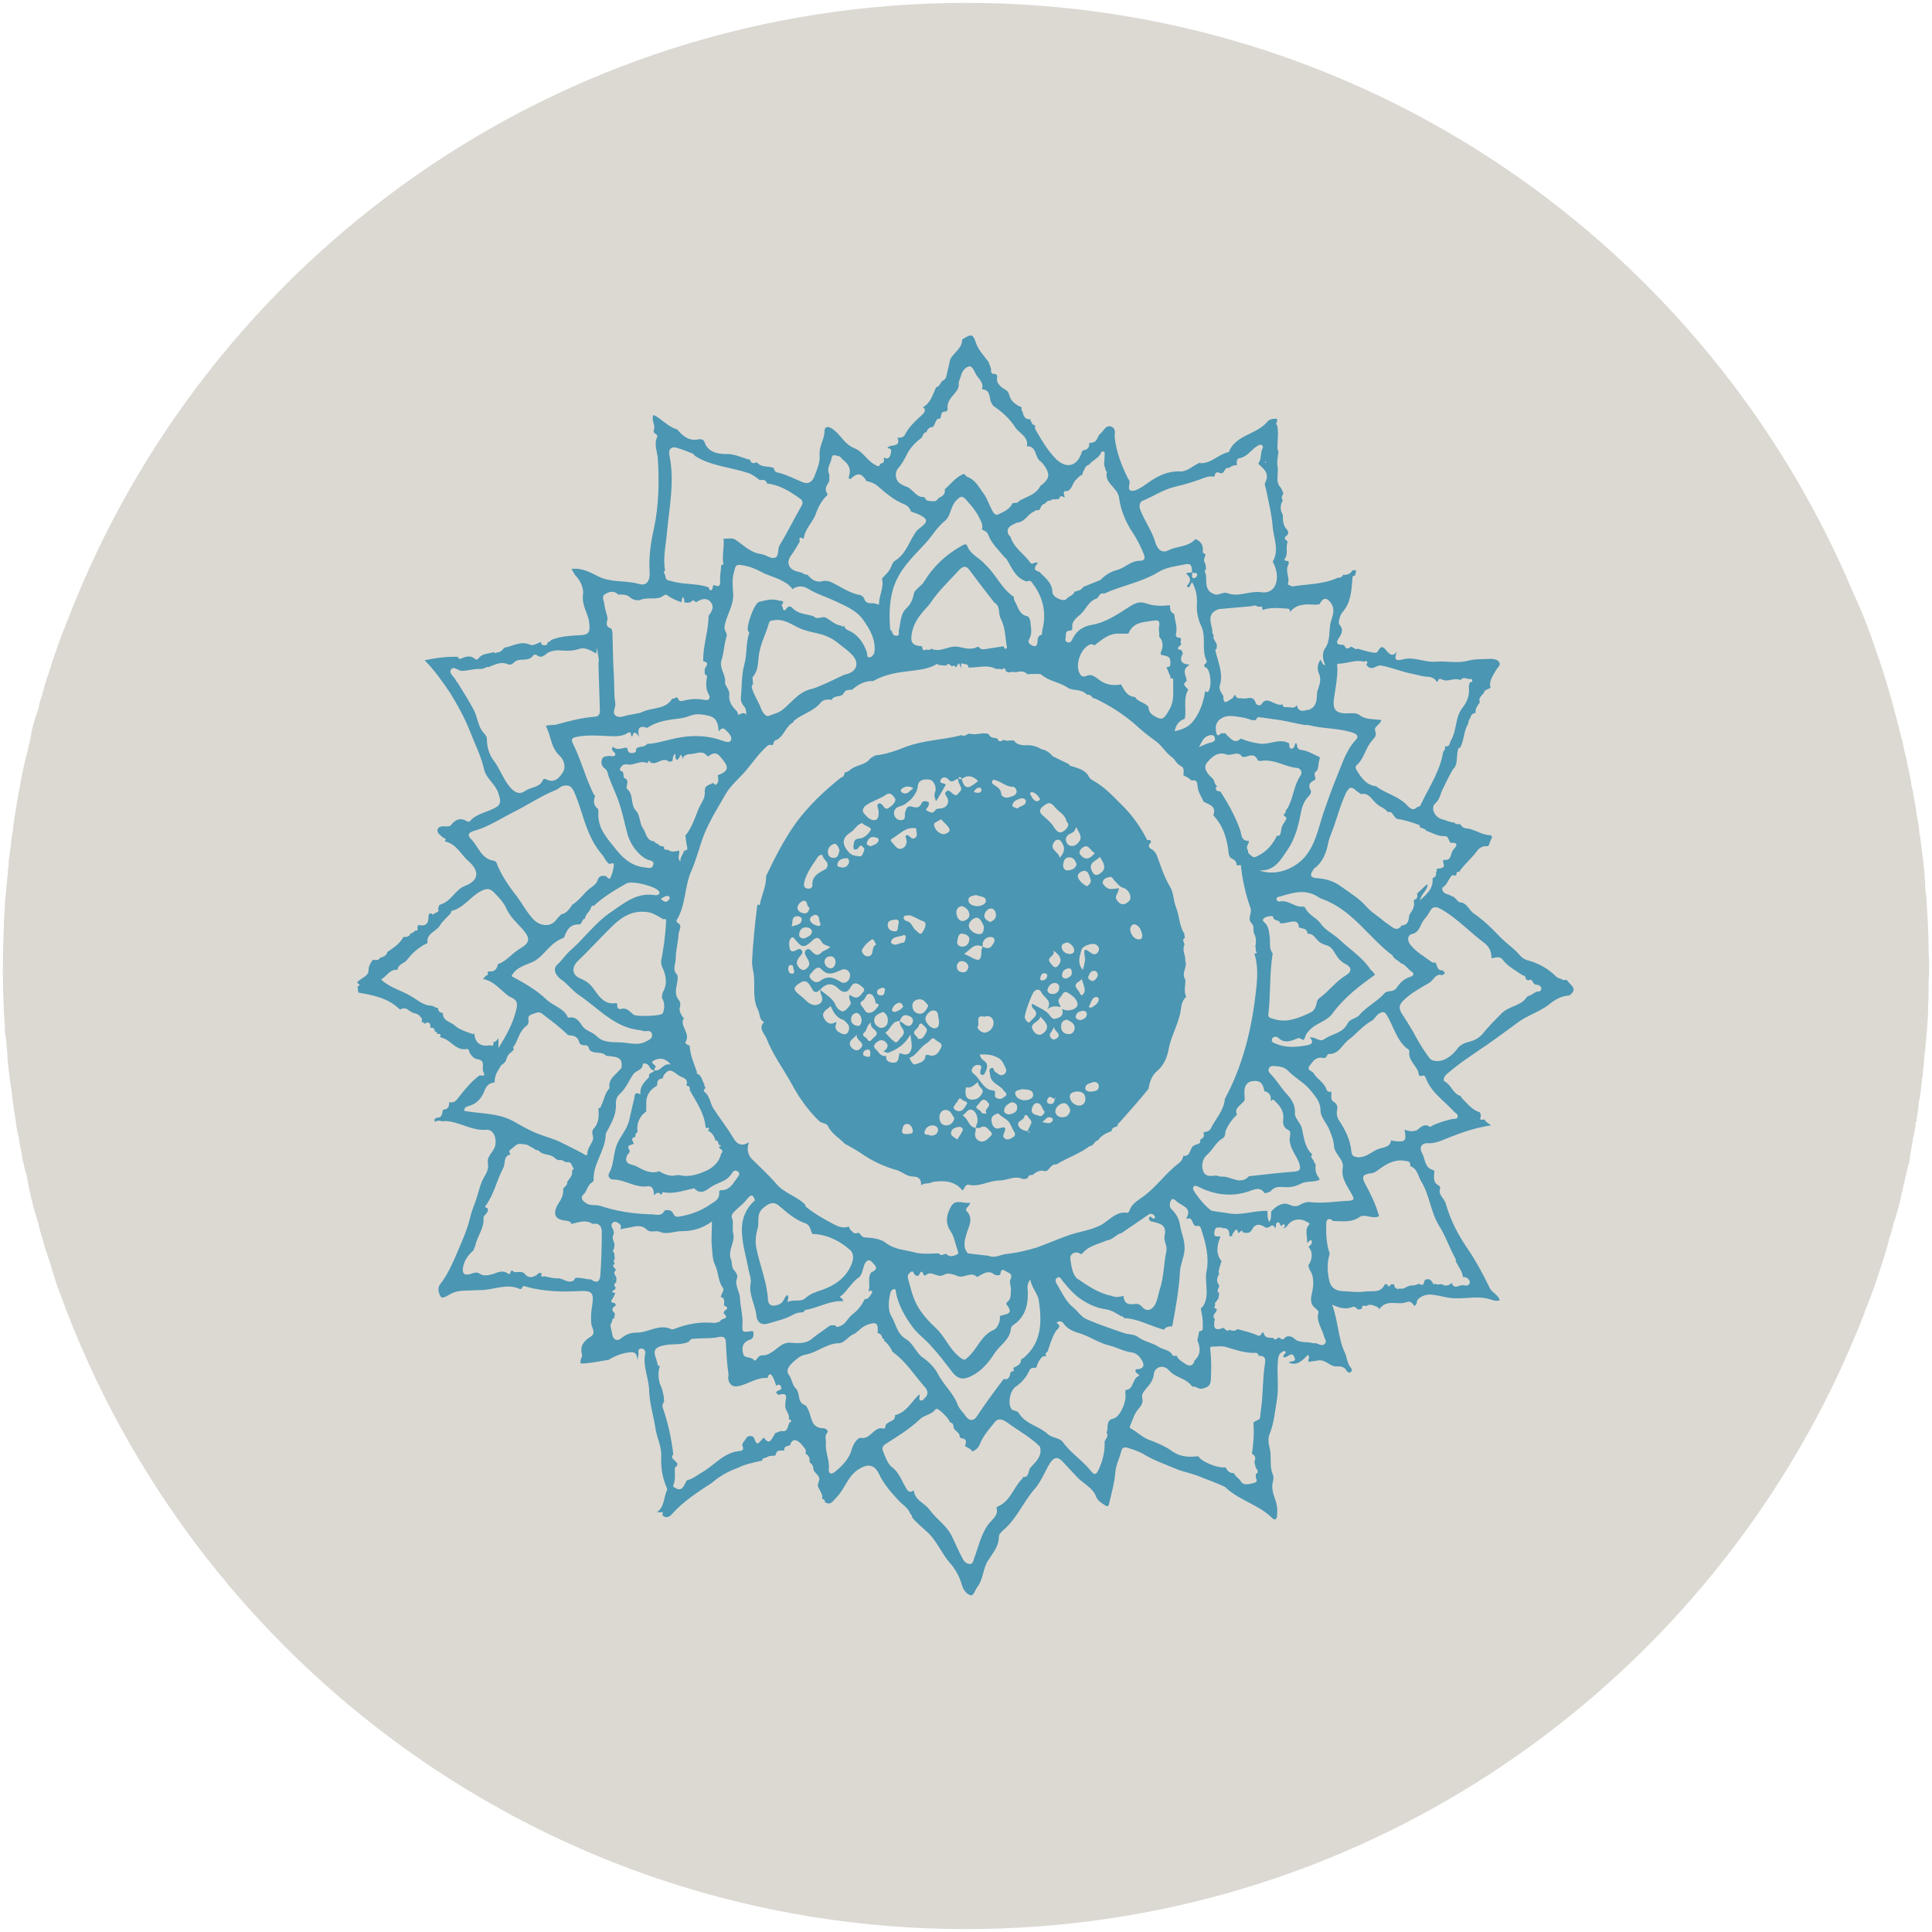 <?xml version="1.0" encoding="utf-8"?>
<!-- Generator: Adobe Illustrator 24.3.0, SVG Export Plug-In . SVG Version: 6.00 Build 0)  -->
<svg version="1.1" id="Layer_1" xmlns="http://www.w3.org/2000/svg" xmlns:xlink="http://www.w3.org/1999/xlink" x="0px" y="0px"
	 viewBox="0 0 40 40" style="enable-background:new 0 0 40 40;" xml:space="preserve">
<style type="text/css">
	.st0{opacity:0.6;fill:#C4BFB6;}
	.st1{fill:#4B96B2;}
</style>
<path class="st0" d="M39.94,20c0,0.1,0,0.2-0.01,0.3c0,0.18,0,0.36-0.01,0.54v0.04c0,0.18-0.02,0.35-0.03,0.52
	c-0.01,0.11-0.02,0.21-0.03,0.32c-0.01,0.06-0.01,0.11-0.02,0.17c0,0.01,0,0.01,0,0.02c-0.01,0.1-0.01,0.19-0.03,0.28
	c0,0.05,0,0.1-0.02,0.15c0,0.04,0,0.08-0.01,0.12c-0.01,0.13-0.03,0.27-0.06,0.4v0.01c0,0.04,0,0.07-0.01,0.11
	c-0.01,0.06-0.01,0.11-0.03,0.17v0.01c0.01,0.03,0,0.06-0.02,0.09v0.01c0,0.03,0,0.07-0.01,0.1c-0.01,0.08-0.03,0.15-0.05,0.23v0.04
	c-0.01,0.07-0.03,0.15-0.04,0.22c0,0.02,0,0.04-0.01,0.05c-0.01,0.04-0.01,0.07-0.01,0.1c-0.01,0.06-0.02,0.1-0.04,0.16
	c-0.01,0.04-0.02,0.09-0.03,0.13c-0.04,0.17-0.08,0.34-0.12,0.52c-0.02,0.1-0.05,0.21-0.08,0.31c-0.01,0.06-0.04,0.14-0.07,0.21
	c0,0.03-0.01,0.07-0.02,0.1c0,0.02-0.01,0.04-0.02,0.06c0.01,0.01,0,0.02-0.01,0.03c0,0.03-0.01,0.05-0.02,0.08
	c0,0.01-0.01,0.01-0.01,0.02c-0.07,0.31-0.18,0.61-0.28,0.92c-0.07,0.21-0.15,0.41-0.23,0.61v0.01c-0.05,0.13-0.1,0.26-0.15,0.38
	c-0.13,0.31-0.26,0.61-0.4,0.91C34.88,35.23,27.99,39.94,20,39.94c-8.62,0-15.96-5.48-18.75-13.14c-0.09-0.23-0.16-0.47-0.23-0.71
	C1,26.03,0.97,25.96,0.96,25.91c-0.01-0.02-0.02-0.03-0.02-0.05c-0.02-0.07-0.04-0.12-0.05-0.18c-0.04-0.13-0.08-0.25-0.1-0.38
	c-0.02-0.01-0.02-0.03-0.02-0.05c-0.04-0.12-0.07-0.23-0.1-0.35c-0.05-0.2-0.09-0.39-0.12-0.58c-0.03-0.07-0.04-0.14-0.06-0.21
	c0,0,0,0,0-0.01v-0.01c-0.01-0.02-0.01-0.04-0.02-0.06c0-0.01,0-0.01,0-0.02c-0.01-0.06-0.02-0.11-0.03-0.17
	c-0.02-0.1-0.04-0.19-0.05-0.29c-0.02-0.06-0.03-0.11-0.04-0.17c-0.04-0.26-0.08-0.52-0.11-0.78c0-0.01,0-0.01,0-0.02
	c-0.03-0.17-0.05-0.33-0.07-0.51c-0.01-0.1-0.02-0.19-0.02-0.29c-0.01-0.08-0.02-0.16-0.02-0.24c-0.02-0.09-0.03-0.18-0.03-0.27
	v-0.03c-0.01-0.1-0.01-0.19-0.02-0.29c-0.01-0.26-0.02-0.53-0.02-0.8V20c0-0.27,0.01-0.56,0.02-0.83v-0.01c0-0.01,0-0.01,0-0.02
	c0-0.05,0-0.1,0.01-0.15c0-0.06,0-0.12,0.01-0.18v-0.04c0,0,0,0,0-0.01c0-0.04,0-0.09,0.01-0.14c0-0.06,0.01-0.12,0.02-0.18
	c0-0.01,0-0.01,0-0.02v-0.03c0.01-0.08,0.02-0.16,0.02-0.24h0.01v-0.06c0-0.06,0.01-0.13,0.02-0.19v-0.04c0-0.03,0-0.06,0.01-0.09
	c0-0.03,0.01-0.06,0.01-0.08c0-0.05,0.01-0.09,0.02-0.14c0.01-0.12,0.02-0.24,0.05-0.36c0-0.04,0-0.08,0.01-0.12v-0.01
	c0.04-0.26,0.08-0.52,0.13-0.77c0.01-0.04,0.01-0.08,0.02-0.12c0.02-0.08,0.03-0.16,0.05-0.24c0.02-0.1,0.04-0.2,0.07-0.3
	c0.01-0.04,0.02-0.08,0.03-0.12c0.01-0.03,0.01-0.06,0.02-0.09c0-0.01,0-0.02,0.01-0.03c0-0.03,0.01-0.06,0.02-0.09
	c0-0.01,0-0.01,0-0.02c0.01-0.04,0.02-0.08,0.02-0.12c0.04-0.17,0.09-0.34,0.15-0.5c0.01-0.09,0.04-0.18,0.07-0.26
	c0.01-0.06,0.03-0.12,0.05-0.18c0.01-0.05,0.02-0.09,0.04-0.14v-0.01c0.02-0.04,0.03-0.09,0.05-0.14c0.11-0.36,0.24-0.73,0.39-1.09
	C4.27,5.36,11.52,0.06,20,0.06c8.28,0,15.37,5.05,18.38,12.24c0.14,0.29,0.26,0.6,0.37,0.91c0.03,0.08,0.06,0.17,0.09,0.26
	c0.21,0.58,0.37,1.18,0.52,1.78c0.03,0.1,0.05,0.2,0.07,0.3c0.02,0.09,0.05,0.18,0.06,0.28c0.02,0.08,0.04,0.16,0.05,0.24
	c0.01,0.02,0.02,0.04,0.01,0.07c0.02,0.03,0.02,0.06,0.02,0.1c0.02,0.08,0.04,0.16,0.05,0.25c0.02,0.1,0.04,0.19,0.05,0.29v0.01
	c0.01,0.06,0.02,0.11,0.03,0.17c0,0.01,0,0.01,0,0.02c0.01,0.01,0.01,0.02,0.01,0.02c0.01,0.09,0.03,0.18,0.03,0.27
	c0.01,0.03,0.02,0.06,0.02,0.09c0,0.01,0,0.01,0,0.02c0,0.02,0,0.03,0.01,0.05c0,0.04,0.01,0.07,0.01,0.11
	c0.02,0.14,0.04,0.28,0.05,0.42v0.01c0.01,0.02,0.01,0.05,0.01,0.07c0,0.05,0.01,0.11,0.01,0.17c0.01,0.06,0.01,0.11,0.01,0.17v0.01
	c0.01,0.01,0.01,0.03,0,0.04c0.02,0.08,0.03,0.18,0.03,0.27c0,0.02,0.01,0.05,0,0.07c0.01,0.03,0.01,0.07,0.01,0.1
	c0.02,0.28,0.03,0.57,0.03,0.86C39.94,19.82,39.94,19.91,39.94,20z"/>
<g>
	<path class="st1" d="M28,11.81c0.14-0.03,0.04,0.07,0.06,0.11c0,0,0.01,0,0.01,0C28,11.91,28,11.94,28,11.99
		c-0.02,0.24-0.03,0.49-0.21,0.69c-0.05,0.06-0.09,0.21-0.06,0.25c0.1,0.11,0.04,0.2-0.01,0.28c-0.07,0.1-0.04,0.14,0.07,0.14
		c0.04,0,0.05,0.02,0.06,0.05c0.04,0.05,0.08,0.02,0.12-0.01l0.01,0c0.03,0.02,0.06,0.03,0.09,0.05c0.01,0,0.02,0,0.04-0.01
		c0.1,0.03,0.2,0.06,0.31,0.08c0.04,0.01,0.09,0.01,0.11-0.03c0.08-0.15,0.13-0.06,0.19,0.01c0.05,0.05,0.11,0.12,0.2,0
		c-0.07,0.18-0.01,0.2,0.13,0.16c0.23-0.06,0.45,0.07,0.68,0.05c0.22-0.02,0.44,0.04,0.66-0.02c0.15-0.04,0.32-0.03,0.48-0.04
		c0.06,0,0.14,0.02,0.17,0.07c0.04,0.07-0.04,0.11-0.07,0.17c-0.06,0.11-0.15,0.22-0.11,0.36c-0.04,0.02-0.08,0.04-0.12,0.06
		c0,0-0.01-0.01-0.01-0.01l0.01,0.01c-0.02,0.09-0.15,0.13-0.1,0.24c-0.05,0.07-0.1,0.13-0.09,0.22c-0.01,0-0.02,0-0.03,0.01
		c-0.05,0.01-0.07,0.05-0.08,0.1c-0.03,0.03-0.04,0.07-0.04,0.11c-0.1,0.15-0.08,0.34-0.17,0.5c-0.04,0-0.04,0.03-0.05,0.07
		c-0.03,0.13,0.01,0.28-0.1,0.38c-0.08,0.14-0.15,0.28-0.22,0.43c-0.04,0.08-0.05,0.19-0.14,0.27c-0.11,0.09-0.02,0.29,0.13,0.33
		c0.09,0.02,0.17,0.07,0.26,0.07c0.03,0.04,0.08,0.04,0.12,0.03c0.03,0.05,0.06,0.08,0.12,0.09c0.17,0.01,0.31,0.13,0.48,0.14
		c0.07,0,0.07,0.04,0.04,0.09c-0.02,0.04-0.03,0.09-0.05,0.13c0,0-0.02,0.01-0.02,0.01c-0.09-0.01-0.16,0.02-0.22,0.1
		c-0.11,0.15-0.26,0.27-0.37,0.43c-0.07-0.01-0.05,0.04-0.06,0.07c-0.01,0-0.03,0.01-0.04,0.01c-0.04-0.03-0.05,0-0.08,0.03
		c-0.05,0.07-0.08,0.17-0.17,0.22c0,0,0,0,0,0c-0.01,0.15,0.15,0.12,0.22,0.19c0,0,0.01-0.01,0.01-0.01
		c0.04,0.04,0.08,0.08,0.12,0.12c0.16,0,0.2,0.16,0.3,0.23c0.19,0.13,0.37,0.3,0.53,0.47c0.13,0.14,0.29,0.24,0.42,0.39
		c0.04,0.05,0.09,0.09,0.16,0.11c0.23,0.06,0.43,0.17,0.6,0.34c0.03,0.03,0.07,0.04,0.11,0.05c0.01,0.01,0.02,0.02,0.03,0.02
		c0.03,0,0.05,0,0.08,0c0.06,0.1,0.25,0.18,0.05,0.32c-0.16,0.01-0.29,0.08-0.41,0.18c-0.2,0.16-0.46,0.23-0.67,0.39
		c-0.2,0.15-0.41,0.3-0.62,0.45c-0.14,0.09-0.28,0.19-0.41,0.28c-0.15,0.1-0.3,0.22-0.44,0.34c-0.04,0.04-0.07,0.12-0.03,0.14
		c0.14,0.07,0.17,0.26,0.33,0.3l0,0c0.01,0.02,0.02,0.04,0.04,0.06c0.11,0.11,0.2,0.23,0.36,0.28c0.01,0.03,0.02,0.05,0.02,0.08
		c-0.05,0.11,0.04,0.06,0.08,0.07c0,0,0,0,0,0c0.02,0.06,0.09,0.08,0.13,0.12c-0.36,0.05-0.7,0.18-1.04,0.32
		c-0.08,0.03-0.16,0.05-0.24,0.05c-0.19-0.02-0.2,0.12-0.15,0.2c0.07,0.12,0.05,0.3,0.22,0.35c0.06,0.02,0.03,0.06,0.03,0.1
		c0,0.08-0.01,0.17,0.09,0.22c0.02,0.01,0.04,0.04,0.04,0.05c-0.06,0.14,0.08,0.22,0.11,0.32c0.1,0.36,0.27,0.68,0.48,0.98
		c0.16,0.24,0.3,0.5,0.43,0.77c0.05,0.11,0.18,0.14,0.21,0.26c-0.08,0.03-0.16-0.01-0.24-0.03c-0.23-0.06-0.45,0-0.68-0.01
		c-0.15,0-0.29-0.05-0.44-0.07c-0.12-0.02-0.22,0-0.31,0.07c-0.04,0.03-0.05,0.07-0.05,0.11c-0.01,0.01-0.02,0.02-0.03,0.04
		c0,0-0.01,0.01-0.01,0.01c-0.05-0.04-0.07-0.12-0.17-0.08c-0.18,0.07-0.4-0.07-0.55,0.13c-0.02,0.03-0.03-0.02-0.05-0.03
		c-0.06-0.02-0.12-0.06-0.18-0.04c-0.01-0.01-0.02-0.01-0.03,0.01c0,0,0,0,0,0c-0.02,0.04-0.12-0.05-0.11,0.06
		c-0.01,0.01-0.03,0.01-0.04,0.02c-0.02,0-0.04,0-0.05,0c-0.03-0.03-0.06-0.07-0.11-0.05c-0.13,0.05-0.26,0.03-0.42-0.05
		c0.13,0.35,0.12,0.7,0.27,1.01c0.04,0.09,0.04,0.21,0.12,0.3c0.02,0.02,0.03,0.07-0.01,0.09c-0.03,0.02-0.06,0-0.08-0.03
		c-0.05-0.1-0.15-0.09-0.23-0.09c-0.13-0.01-0.22-0.16-0.38-0.12c-0.05,0.01-0.12,0.01-0.17,0.03c-0.04-0.06,0.04-0.08-0.02-0.15
		c-0.11,0.11-0.22,0.24-0.4,0.16c0.04-0.04,0.17,0,0.12-0.11c-0.06-0.14-0.14,0.02-0.22,0c-0.06-0.04,0.12-0.11,0-0.13
		C26.55,28,26.47,28,26.46,28.15c-0.03,0.27,0.02,0.54-0.02,0.81c-0.04,0.24-0.06,0.49-0.15,0.72c-0.05,0.11-0.02,0.24,0,0.31
		c0.04,0.18-0.01,0.37,0.06,0.53c0.04,0.09-0.01,0.17-0.01,0.25c0,0.16,0.08,0.28,0.1,0.43c0.01,0.06,0,0.13,0,0.19
		c-0.01,0.07-0.05,0.09-0.1,0.04c-0.27-0.27-0.66-0.36-0.94-0.61c-0.02-0.02-0.04-0.04-0.07-0.05c-0.17-0.08-0.35-0.14-0.52-0.21
		c-0.15-0.06-0.33-0.09-0.49-0.16c-0.21-0.09-0.42-0.16-0.62-0.28c-0.11-0.07-0.24-0.11-0.37-0.15c-0.04-0.01-0.1,0-0.11,0.06
		c-0.04,0.16-0.12,0.3-0.13,0.47c-0.02,0.22-0.08,0.43-0.13,0.64c-0.01,0.06-0.05,0.05-0.09,0.02c-0.07-0.05-0.14-0.08-0.18-0.18
		c-0.07-0.19-0.28-0.27-0.41-0.42c-0.09-0.1-0.19-0.2-0.28-0.3c-0.1-0.11-0.18-0.09-0.26,0.03c-0.11,0.18-0.19,0.4-0.33,0.55
		c-0.23,0.27-0.37,0.62-0.65,0.85c-0.04,0.04-0.08,0.08-0.08,0.13c0,0.2-0.13,0.34-0.23,0.5c-0.1,0.16-0.09,0.37-0.21,0.53
		c-0.05,0.06-0.08,0.19-0.14,0.18c-0.08-0.02-0.15-0.1-0.18-0.2c-0.05-0.18-0.14-0.35-0.27-0.49c-0.15-0.18-0.24-0.4-0.41-0.58
		c-0.12-0.12-0.26-0.22-0.36-0.35c0.01-0.03-0.01-0.05-0.03-0.06c-0.04-0.13-0.16-0.19-0.24-0.28c-0.16-0.17-0.31-0.34-0.41-0.55
		c-0.1-0.21-0.24-0.22-0.44-0.09c-0.21,0.14-0.27,0.4-0.44,0.57c-0.07,0.07-0.12,0.18-0.24,0.1c0-0.04-0.02-0.07-0.06-0.06
		c0.03-0.11-0.07-0.19-0.09-0.29c0.01-0.02,0.01-0.05,0.02-0.07c0.06-0.13-0.1-0.17-0.11-0.27c0-0.06-0.03-0.1-0.08-0.14
		c0.01-0.07-0.01-0.14-0.08-0.17c0-0.03,0.01-0.08-0.01-0.1c-0.05-0.07-0.11-0.15-0.19-0.18c-0.05-0.02-0.11,0.03-0.12,0.1
		c-0.03,0.01-0.06,0.02-0.09,0.03c-0.03,0.02-0.04,0.05-0.03,0.08c0,0,0,0,0,0c-0.07,0.01-0.17-0.03-0.18,0.1
		c-0.06,0.02-0.13,0-0.18,0.04c-0.04,0.02-0.1,0.01-0.1,0.07c-0.17,0.04-0.35,0.07-0.5,0.15c-0.2,0.07-0.38,0.17-0.54,0.31
		c-0.29,0.19-0.59,0.38-0.83,0.65c-0.03,0.04-0.13,0.11-0.2,0.01c0.01,0,0.01-0.01,0.01-0.02c0-0.01,0-0.03,0-0.04
		c-0.01,0-0.02,0.01-0.03,0.01c-0.03,0-0.06,0-0.09,0c0.16-0.11,0.14-0.31,0.21-0.46c0.01-0.03-0.01-0.05-0.02-0.08
		c-0.08-0.2-0.11-0.4-0.1-0.62c0.01-0.2-0.09-0.38-0.12-0.58c-0.04-0.26-0.12-0.51-0.13-0.77c0-0.26-0.14-0.51-0.08-0.78
		c0.01-0.04-0.02-0.1-0.08-0.1c-0.08,0-0.06,0.06-0.06,0.1c0,0.03-0.01,0.06-0.02,0.14c-0.02-0.17-0.07-0.17-0.18-0.16
		c-0.16,0.02-0.3,0.08-0.43,0.16c-0.01,0-0.02,0-0.03,0c-0.18,0.03-0.36,0.07-0.54,0.07c0-0.02,0-0.04,0-0.07
		c0.01-0.04,0.04-0.08,0.03-0.12c-0.05-0.17,0.04-0.28,0.17-0.36c0.14-0.08,0.02-0.2,0.02-0.29c-0.01-0.13,0-0.24,0.02-0.36
		c0.04-0.27,0-0.31-0.26-0.3c-0.36,0.02-0.72,0.01-1.07-0.08c-0.05-0.01-0.1-0.06-0.13,0.03c-0.01,0-0.02,0.01-0.03,0.01
		c-0.28-0.13-0.55,0.02-0.82,0.02c-0.1,0-0.2,0.01-0.3,0.01c-0.12,0-0.24,0.02-0.34,0.08c-0.06,0.03-0.15,0.1-0.19,0.04
		c-0.04-0.07-0.07-0.18,0-0.26c0.14-0.18,0.24-0.4,0.33-0.61c0.1-0.24,0.22-0.49,0.28-0.75c0.03-0.13,0.08-0.25,0.12-0.36
		c0.06-0.17,0.09-0.36,0.19-0.52c0.05-0.08,0.08-0.17,0.06-0.27c-0.02-0.14,0.12-0.22,0.15-0.34c0.04-0.16-0.03-0.35-0.18-0.34
		c-0.31,0.03-0.57-0.18-0.87-0.18c-0.01,0-0.02,0-0.03,0.01c-0.06-0.02-0.11-0.03-0.17,0.01c0-0.02,0-0.04-0.01-0.05
		c0.02-0.01,0.03-0.03,0.05-0.04c0.12,0.01,0.11-0.09,0.13-0.16c0.01,0,0.02-0.01,0.04-0.01c0.08-0.02,0.09-0.08,0.09-0.15l0,0
		c0.07,0.01,0.11,0.01,0.18-0.08c0.13-0.17,0.27-0.34,0.44-0.47c0.03-0.02,0.15,0.04,0.09-0.07c-0.05-0.09,0.06-0.24-0.12-0.27
		c-0.08-0.01-0.13-0.07-0.17-0.14c-0.01-0.03-0.01-0.08-0.06-0.07c-0.18,0.03-0.28-0.11-0.41-0.19c-0.04-0.03-0.1-0.04-0.14-0.06
		c0.03-0.07-0.01-0.07-0.06-0.06C9.06,21.38,9.03,21.36,9,21.35c0-0.06-0.04-0.08-0.09-0.07c0,0,0,0,0,0c0-0.05,0.01-0.11-0.07-0.11
		c-0.02,0.01-0.04,0.02-0.05,0.03c0-0.03-0.02-0.03-0.05-0.03c0-0.01,0-0.02-0.01-0.03c0.01-0.03,0.01-0.06-0.02-0.08
		C8.67,21,8.61,20.98,8.55,20.97c-0.03-0.02-0.07-0.04-0.1-0.06c-0.03-0.03-0.07-0.04-0.11-0.03c-0.02,0.01-0.04,0.01-0.06,0.02
		c-0.02-0.02-0.05-0.04-0.07-0.06c-0.23-0.19-0.51-0.24-0.79-0.29c-0.01-0.04-0.01-0.08-0.02-0.12c0.02-0.02,0.08-0.03,0.01-0.07
		c-0.01-0.01-0.01-0.02-0.02-0.02c0.08-0.09,0.24-0.13,0.24-0.24c0-0.1,0.04-0.16,0.09-0.23c0.06,0.01,0.11,0.02,0.15-0.04
		c0.07-0.02,0.13-0.04,0.15-0.12c0.13-0.09,0.26-0.17,0.33-0.31c0.06,0,0.13,0,0.15-0.08c0.04,0.01,0.06-0.02,0.09-0.05
		c0.05,0,0.07-0.01,0.05-0.06c0.01-0.02,0.01-0.04,0.02-0.06c0.12,0.03,0.21,0,0.21-0.15c0-0.04,0.01-0.14,0.1-0.06
		c0.02-0.06,0.14-0.03,0.1-0.13c0.01-0.03,0.02-0.07,0.04-0.08c0.23-0.06,0.31-0.31,0.52-0.39c0.29-0.11,0.3-0.31,0.07-0.51
		c-0.16-0.14-0.25-0.36-0.49-0.41c0.01-0.02,0.01-0.03,0.02-0.05c-0.02-0.01-0.04-0.02-0.06-0.03c-0.05-0.05-0.13-0.09-0.11-0.17
		c0.02-0.06,0.1-0.07,0.17-0.06c0.03,0,0.09,0,0.1-0.02c0.1-0.13,0.21-0.17,0.35-0.08c0.01,0.01,0.04,0,0.05-0.01
		c0.15-0.17,0.38-0.18,0.56-0.3c0.1-0.07,0.06-0.17,0.03-0.27c-0.06-0.2-0.26-0.31-0.3-0.51c-0.06-0.27-0.19-0.52-0.29-0.78
		c-0.11-0.28-0.26-0.55-0.42-0.81C9.15,14.1,9,13.88,8.79,13.67c0.24-0.05,0.47-0.08,0.69-0.07c0.01,0.03,0.03,0.05,0.05,0.04
		c0.1-0.04,0.21-0.09,0.31,0.01c0.01,0.01,0.05,0,0.06-0.01c0.08-0.12,0.22-0.1,0.33-0.14c0.01,0.03,0.03,0.03,0.05,0.01
		c0.08,0,0.12-0.05,0.16-0.1c0.18-0.03,0.34-0.15,0.54-0.06c0.06,0.03,0.15-0.04,0.23-0.06c-0.02,0.05,0.01,0.06,0.05,0.07
		c0.05,0,0.08-0.01,0.08-0.07c0,0,0,0,0,0c0.03,0.01,0.05-0.01,0.07-0.04c0.2-0.08,0.41-0.09,0.62-0.1
		c0.17-0.01,0.19-0.08,0.17-0.25c-0.02-0.2-0.16-0.36-0.13-0.59c0.02-0.13-0.05-0.29-0.16-0.4c-0.03-0.04-0.05-0.09-0.08-0.13
		c0.21-0.03,0.39,0.07,0.55,0.15c0.27,0.14,0.57,0.08,0.85,0.16c0.16,0.05,0.23-0.07,0.22-0.24c-0.02-0.31,0.02-0.61,0.09-0.91
		c0.1-0.48,0.11-0.96,0.08-1.44c-0.01-0.15-0.09-0.31-0.01-0.46c0.01-0.02-0.03-0.06-0.07-0.08c0-0.01,0-0.03-0.01-0.04
		c0.06-0.11-0.06-0.22,0-0.33c0.17,0.08,0.3,0.25,0.49,0.3c0.11,0.13,0.23,0.24,0.42,0.21c0.05-0.01,0.12-0.02,0.15,0.06
		c0.07,0.21,0.29,0.24,0.43,0.24c0.19-0.01,0.34,0.08,0.51,0.12c0.02,0.08,0.07,0.08,0.14,0.05c0.09,0.12,0.24,0.07,0.35,0.12
		c0.01,0.04,0.02,0.08,0.07,0.09c0.18,0.04,0.35,0.13,0.52,0.2c0.14,0.06,0.22-0.02,0.26-0.14c0.05-0.13,0.11-0.27,0.1-0.41
		c-0.02-0.19,0.1-0.33,0.1-0.5c0-0.09,0.06-0.11,0.13-0.07c0.06,0.03,0.11,0.08,0.15,0.12c0.11,0.12,0.18,0.24,0.36,0.31
		c0.15,0.06,0.24,0.24,0.4,0.33c0.06,0.03,0.09,0.06,0.12-0.02c0.05-0.01,0.08-0.03,0.07-0.08c0-0.02,0-0.03,0-0.05
		c0.08,0.05,0.12,0.01,0.14-0.07c0.02-0.07,0.02-0.12-0.07-0.12c0.01-0.01,0.02-0.03,0.04-0.04c0.09-0.03,0.24,0,0.17-0.18
		c0,0,0,0,0,0c0.06,0.01,0.13-0.01,0.15-0.05c0.09-0.18,0.23-0.3,0.37-0.43c0.04-0.04,0.08-0.1,0.01-0.15
		c0.16-0.09,0.2-0.26,0.27-0.41C19.45,8,19.47,7.94,19.5,7.89c0.06-0.02,0.09-0.06,0.1-0.13c0.02-0.1,0.05-0.2,0.07-0.31l0,0
		c0.07-0.15,0.25-0.23,0.25-0.42c0.19-0.12,0.22-0.13,0.29,0.08c0.05,0.14,0.15,0.24,0.23,0.35c0.01,0.01,0.02,0.02,0.03,0.04
		c0.02,0.05,0.03,0.09,0.05,0.14c-0.01,0.08,0.01,0.11,0.09,0.1c0.01,0.01,0.03,0.03,0.04,0.04c-0.03,0.11,0.01,0.17,0.09,0.24
		c0.05,0.04,0.13,0.06,0.15,0.14c0.03,0.14,0.13,0.22,0.26,0.27c0,0.03-0.01,0.07,0.02,0.09c0.02,0.09,0.05,0.17,0.16,0.16
		c0.02,0.05,0.03,0.11,0.1,0.13c0,0.02,0,0.04,0,0.07c0.13,0.22,0.25,0.44,0.44,0.63c0.2,0.19,0.41,0.15,0.51-0.1
		c0.01-0.03,0.02-0.05,0.03-0.08c0.01,0,0.03-0.01,0.04-0.01c0.08-0.02,0.11-0.07,0.1-0.15l0,0c0.08,0,0.14-0.02,0.17-0.1
		c0.02-0.03,0.03-0.07,0.06-0.09c0.07-0.05,0.1-0.18,0.22-0.15c0.12,0.04,0.07,0.15,0.08,0.23c0.03,0.3,0.14,0.57,0.27,0.84
		c0.01,0.01,0.01,0.02,0.02,0.03c0.06,0.07-0.08,0.25,0.1,0.23c0.07-0.01,0.18-0.08,0.25-0.13c0.22-0.16,0.43-0.28,0.72-0.27
		c0.13,0.01,0.26-0.12,0.4-0.18c0,0,0.01,0.01,0.01,0.01l0.02,0c0.22,0,0.36-0.19,0.57-0.23C25.58,9,26.02,9,26.24,8.73
		c0.05-0.06,0.13-0.06,0.2-0.06c0,0.02,0,0.04,0,0.06c-0.02,0.03-0.03,0.05,0,0.07c0.04,0.17,0,0.34,0.01,0.51
		c0.01,0.01,0.01,0.02,0.02,0.03c-0.01,0.11-0.04,0.22-0.02,0.31c0.03,0.15-0.06,0.32,0.07,0.45c0.01,0.02,0.02,0.04,0.03,0.06
		c0.01,0.02,0.01,0.04,0.02,0.06c-0.03,0.05-0.05,0.09-0.01,0.14c-0.06,0.1-0.06,0.2,0,0.3c0,0.11,0,0.21,0.08,0.3
		c0.04,0.04,0.04,0.1,0,0.13c-0.1,0.07,0.01,0.09,0.02,0.13l0,0c-0.05,0.11,0.02,0.24-0.06,0.35c-0.03,0.05,0.05,0.04,0.08,0.05
		c0,0.02,0,0.04,0,0.06c-0.09,0.14,0.04,0.28-0.02,0.42c0.04,0.01,0.08,0.05,0.11,0.04c0.31-0.05,0.63-0.04,0.93-0.18
		c0.05,0.01,0.09-0.02,0.11-0.06C27.89,11.91,27.96,11.88,28,11.81z M14.59,13.95c0-0.01,0-0.03,0-0.04c0-0.02,0-0.04,0-0.06
		c0.03-0.06,0.11-0.13-0.03-0.16c-0.01-0.32,0.11-0.62,0.11-0.94c0.08-0.1,0.13-0.21,0.02-0.31c-0.08-0.07-0.19-0.03-0.28,0.03
		c-0.04-0.04-0.07-0.06-0.11,0c-0.03,0-0.06,0.01-0.1,0.01c-0.01-0.01-0.02-0.01-0.03-0.01c-0.01-0.03,0.01-0.08-0.04-0.11
		c-0.01,0.04-0.02,0.08-0.02,0.11c-0.11-0.04-0.21-0.08-0.3-0.15c-0.01-0.01-0.05-0.01-0.07,0.01c-0.14,0.11-0.32,0.02-0.48,0.09
		c-0.05,0.02-0.16,0-0.2-0.04c-0.08-0.08-0.17-0.07-0.26-0.07c-0.09-0.09-0.19-0.06-0.27-0.01c-0.08,0.04-0.03,0.13-0.02,0.19
		c0.01,0.11,0.05,0.21,0.07,0.31c-0.01,0.08-0.06,0.16,0.06,0.21c0.04,0.01,0.03,0.06,0.04,0.09c0.01,0.3,0.01,0.6,0.03,0.9
		c0.01,0.19,0,0.39,0.03,0.57c0.01,0.09-0.08,0.18,0.01,0.25c0.09,0.06,0.19-0.01,0.29-0.02c0.07-0.01,0.14-0.03,0.21-0.04
		c0.02-0.01,0.03-0.01,0.05-0.02c0.2-0.1,0.48-0.04,0.62-0.28c0.04,0.03,0.09-0.07,0.12,0.01c0.02,0.05,0.06,0.05,0.1,0.04
		c0.14-0.04,0.29-0.05,0.44-0.02c0.1,0.02,0.14-0.03,0.09-0.12c-0.07-0.13-0.05-0.25-0.03-0.38C14.61,13.98,14.6,13.96,14.59,13.95
		C14.59,13.95,14.59,13.95,14.59,13.95z M28.92,26.68L28.92,26.68c0.01,0.02,0.02,0.01,0.03,0c0.05,0,0.11,0.01,0.16-0.03
		c0.02-0.01,0.05-0.02,0.07-0.03c0.06-0.01,0.13,0,0.18-0.04c0.04,0,0.07,0.04,0.11,0.01c0.01-0.03,0.02-0.06,0.03-0.09
		c0.1-0.05,0.14,0.02,0.18,0.09c0.01,0,0.03-0.01,0.04-0.01c0.05,0.04,0.12-0.02,0.17,0.03c0.06,0.01,0.11,0.01,0.15-0.04l0.01,0
		l0.01,0c0.04,0.11,0.12,0.06,0.19,0.04c0.06-0.01,0.16,0.04,0.18-0.05c0.01-0.05-0.05-0.13-0.14-0.12
		c-0.02-0.13-0.1-0.22-0.15-0.33c0-0.01,0-0.02,0-0.04c-0.13-0.23-0.21-0.48-0.35-0.7c-0.17-0.28-0.19-0.62-0.36-0.9
		c-0.07-0.11-0.08-0.28-0.24-0.33c0.01-0.01,0.01-0.01,0.01-0.02c0-0.04-0.02-0.07-0.06-0.08c-0.01,0-0.02,0-0.03,0
		c-0.2-0.05-0.38,0.04-0.53,0.15c-0.06,0.04-0.11,0.09-0.18,0.1c-0.19,0.02-0.22,0.07-0.13,0.23c0.1,0.19,0.2,0.38,0.26,0.59
		c0.02,0.06,0.05,0.08-0.05,0.09c-0.11,0.01-0.24-0.06-0.32-0.01c-0.18,0.13-0.37,0.09-0.56,0.09c-0.06-0.06-0.13-0.06-0.14,0.03
		c-0.01,0.22,0,0.44,0.07,0.65c-0.06,0.18-0.05,0.37-0.01,0.55c0.03,0.14,0.12,0.21,0.26,0.22c0.16,0.01,0.33,0.03,0.49,0.01
		c0.14-0.02,0.32,0.04,0.4-0.15c0.02,0,0.03,0,0.05,0l0,0c0.03,0.08,0.06,0.03,0.08,0l0.02,0l0.02,0c0,0,0.02,0,0.02,0
		c0.01,0.02,0.01,0.04,0.02,0.07C28.9,26.66,28.91,26.67,28.92,26.68z M14.91,23.71c-0.01,0-0.02-0.01-0.03-0.01
		c-0.01-0.04-0.01-0.09-0.07-0.09c-0.02-0.09-0.07-0.16-0.15-0.2l0-0.01c0.04-0.04,0.02-0.05-0.02-0.05c-0.01,0-0.02,0-0.03,0
		c-0.02-0.29-0.19-0.53-0.33-0.78c0.01-0.06-0.01-0.09-0.07-0.09l0,0c0.06-0.17-0.1-0.16-0.18-0.23c-0.08-0.05-0.16-0.15-0.26-0.02
		c-0.04,0.03-0.04,0.07-0.05,0.1c-0.05,0-0.1,0.02-0.11,0.08c0,0.02,0,0.04-0.01,0.07c-0.13,0.07-0.21,0.18-0.22,0.32
		c0,0.07,0,0.14,0,0.21c-0.02,0.02-0.04,0.03-0.06,0.05c-0.01,0.01-0.01,0.01-0.02,0.02c-0.09,0.11-0.12,0.23-0.1,0.36l0,0
		c-0.05,0.02-0.04,0.06-0.05,0.1c-0.11,0.02-0.04,0.09-0.03,0.14c-0.05,0.03-0.16,0.02-0.09,0.13c0.03,0.05-0.04,0.08-0.05,0.12
		c-0.01,0.02-0.01,0.05-0.02,0.07c0.02,0.13,0.14,0.1,0.22,0.15c0.15,0.08,0.29,0.16,0.47,0.1c0.02,0.01,0.05,0.03,0.07,0.04
		c0.09,0.04,0.19,0.07,0.29,0.04c0.02,0,0.04,0,0.06,0c0.2,0.05,0.39-0.02,0.55-0.09c0.14-0.06,0.27-0.18,0.31-0.35
		c0.05-0.06,0.02-0.09-0.04-0.12c0-0.01,0-0.03,0.01-0.04C14.94,23.74,14.94,23.72,14.91,23.71z M14.99,27.03c0-0.01,0-0.02,0-0.03
		c0.01-0.07,0.01-0.13-0.07-0.15c0.02-0.06,0.08-0.15,0.05-0.18c-0.11-0.15-0.09-0.33-0.17-0.49c-0.05-0.11-0.05-0.23-0.06-0.35
		c-0.02-0.16,0-0.33,0-0.54c-0.22,0.16-0.43,0.2-0.63,0.2c-0.15,0-0.3,0.08-0.46,0.01c-0.07-0.03-0.18,0.03-0.26-0.04
		c-0.06-0.07-0.15-0.08-0.23-0.07c-0.11,0.02-0.21,0.04-0.32,0.06c0.04-0.07,0-0.11-0.06-0.14c-0.03-0.02-0.07-0.02-0.1,0.01
		c-0.04,0.05-0.01,0.09,0.01,0.13c0.01,0.03,0.02,0.06,0.02,0.08c-0.01,0.01-0.01,0.01,0,0.02c-0.07,0.09,0.03,0.17,0.01,0.25
		c0,0.02-0.01,0.04-0.01,0.06c-0.03,0.03-0.02,0.06,0.01,0.09c0,0.04,0,0.07,0.01,0.11c-0.03,0.03-0.03,0.07,0,0.1
		c-0.09,0.06,0.02,0.09,0.02,0.14c-0.09,0.07,0.04,0.13,0.01,0.19c0,0.02,0,0.04,0,0.06c-0.06,0.03-0.05,0.07-0.01,0.11
		c-0.01,0.01-0.01,0.02-0.02,0.04c-0.02,0.01-0.05,0.02-0.05,0.03c-0.01,0.04,0.03,0.03,0.06,0.04c0,0,0,0,0,0
		c-0.02,0.04-0.03,0.08-0.06,0.12c-0.06,0.08,0,0.08,0.05,0.09c0.01,0.02,0.02,0.03,0.02,0.05c-0.08,0.04-0.1,0.1-0.02,0.16
		c0,0.03-0.01,0.06-0.01,0.1c-0.04,0.01-0.05,0.04-0.05,0.08c-0.06,0.07-0.01,0.15,0,0.22c0.01,0.14,0.1,0.2,0.2,0.11
		c0.1-0.08,0.2-0.11,0.32-0.11c0.24,0,0.46-0.19,0.71-0.07c0.02,0.01,0.05,0,0.07-0.01c0.26-0.1,0.53-0.15,0.82-0.12
		c0.03,0,0.07-0.02,0.1-0.02c0.01-0.01,0.02-0.02,0.03-0.03c0.03-0.05,0.2-0.03,0.06-0.15c0.01-0.02,0.01-0.03,0.02-0.05
		C15.05,27.11,15.1,27.07,14.99,27.03L14.99,27.03z M21.52,10.56c-0.04,0-0.08,0-0.11,0.03c-0.13,0.05-0.19,0.22-0.35,0.23
		c-0.18,0.07-0.23,0.13-0.18,0.25c0.01,0.01,0.03,0.03,0.04,0.04c0.07,0.24,0.29,0.36,0.42,0.55c0.02,0.02,0.05,0.01,0.08-0.01
		c0.02,0,0.05,0,0.07,0c-0.06,0.08-0.12,0.15,0.03,0.19c0.11,0.12,0.26,0.21,0.27,0.42c0,0.11,0.24,0.21,0.29,0.14
		c0.05-0.06,0.14-0.07,0.17-0.15c0.07-0.02,0.14-0.03,0.18-0.1c0.12-0.05,0.23-0.09,0.35-0.14c0.1-0.1,0.2-0.17,0.35-0.21
		c0.16-0.04,0.28-0.19,0.47-0.19c0.11,0,0.11-0.06,0.08-0.14c-0.06-0.15-0.13-0.29-0.22-0.43c-0.14-0.2-0.26-0.48-0.29-0.73
		c-0.03-0.23-0.32-0.3-0.25-0.55c-0.01,0-0.01,0-0.02,0c-0.01-0.05-0.03-0.09-0.04-0.14c0-0.07,0.01-0.14,0.01-0.21
		c0-0.02,0.01-0.05-0.02-0.06c-0.01-0.01-0.04,0-0.05,0.01c-0.04,0.13-0.18,0.16-0.25,0.26c-0.04,0.01-0.08,0.04-0.09,0.08
		c-0.01,0.02-0.02,0.04-0.03,0.06c-0.01,0.03-0.02,0.05-0.03,0.08c-0.05,0-0.07,0.05-0.11,0.08c-0.09,0.07-0.08,0.21-0.2,0.25
		c-0.02,0-0.03,0-0.05,0c-0.04,0.05,0.01,0.09,0,0.13c-0.05-0.03-0.1-0.05-0.11,0.03l0,0c-0.03,0-0.07,0.01-0.1,0.01
		c-0.03-0.01-0.06,0-0.07,0.02c-0.06,0-0.1,0.03-0.13,0.07C21.56,10.44,21.55,10.51,21.52,10.56L21.52,10.56z M13.55,17.42
		c0.01,0.04,0.05,0.04,0.08,0.06c0.01,0.01,0.02,0.02,0.03,0.03c0.03,0.01,0.06,0.01,0.09,0.02c-0.01,0.06,0.02,0.07,0.07,0.06
		c0.08,0.06,0.16,0.04,0.24,0.02c0.02,0.07-0.05,0.16,0.03,0.23l0,0c-0.02-0.08,0.05-0.14,0.07-0.22c0.03-0.02,0.08-0.01,0.07-0.07
		c-0.02-0.08-0.03-0.17-0.04-0.25c0.14-0.17,0.2-0.38,0.28-0.57c0.05-0.11,0.14-0.21,0.12-0.35c0-0.02,0.01-0.04,0.01-0.07
		c0.04-0.06,0.11-0.07,0.17-0.1c0.02,0.02,0.04,0.06,0.06,0.03c0.06-0.05,0.04-0.12,0.03-0.19c0.2-0.07,0.24-0.15,0.12-0.3
		c-0.07-0.08-0.14-0.23-0.3-0.1c-0.02,0.01-0.03,0.01-0.04,0c-0.09-0.12-0.21-0.05-0.32-0.04c-0.06,0-0.17,0.01-0.19,0.11
		c-0.01-0.03,0-0.07-0.02-0.08c-0.04-0.02-0.03,0.03-0.05,0.05c-0.02,0.02-0.03,0.06-0.06,0.03c-0.02-0.01-0.01-0.05-0.02-0.08
		c0.01-0.03,0.01-0.04-0.02-0.02c-0.03,0.04-0.03,0.09-0.04,0.14c-0.02,0-0.04,0.01-0.07,0.01c-0.12-0.1-0.22,0.04-0.33,0.03
		c-0.02,0-0.03-0.01-0.05-0.01c-0.04-0.08-0.05-0.01-0.07,0.01c-0.1-0.05-0.2,0-0.29,0.02c-0.01,0-0.02,0.01-0.04,0.01
		c-0.02,0-0.04,0-0.06,0c-0.08-0.02-0.14,0.01-0.17,0.08c-0.02,0.04,0.02,0.06,0.06,0.07c0,0.03,0.01,0.05,0.01,0.08
		c0,0.04,0.02,0.06,0.06,0.07c0.05,0.07-0.02,0.17,0.01,0.2c0.15,0.12,0.06,0.32,0.19,0.46c0.08,0.08,0.07,0.24,0.13,0.34
		C13.38,17.23,13.37,17.41,13.55,17.42L13.55,17.42z M25.2,16.28c-0.01,0.01-0.02,0.02-0.03,0.03c0,0.07,0.05,0.07,0.1,0.08
		c0.16,0.25,0.3,0.5,0.4,0.78c0.04,0.09,0.01,0.24,0.18,0.24l0.01,0.01c-0.01,0.06-0.08,0.12-0.02,0.19
		c-0.01,0.06,0.04,0.08,0.07,0.11c0.04,0.04,0.08,0.03,0.13,0c0.19-0.09,0.31-0.24,0.4-0.42c0.07,0.02,0.07-0.04,0.08-0.08
		c0.01-0.07,0.02-0.13,0.07-0.19c0.02-0.05,0.09-0.1-0.01-0.14c0-0.01,0-0.03,0.01-0.04c0.03-0.02,0.03-0.04,0.03-0.07
		c0.02-0.02,0.04-0.05,0.05-0.07c0.11-0.21,0.12-0.46,0.26-0.66c0.04-0.06,0-0.14-0.07-0.15c-0.25-0.02-0.46-0.18-0.72-0.15
		c-0.03,0-0.09,0.02-0.11-0.03c-0.06-0.12-0.15-0.08-0.24-0.05c-0.02,0-0.05,0-0.07,0c-0.09-0.14-0.22-0.01-0.33-0.05
		c-0.18-0.07-0.31,0.06-0.4,0.17c-0.09,0.11,0.01,0.24,0.11,0.32C25.15,16.16,25.14,16.24,25.2,16.28
		C25.21,16.28,25.2,16.28,25.2,16.28z M31.81,20.53L31.81,20.53c0.05,0,0.09,0,0.1-0.05c0.01-0.05-0.03-0.07-0.07-0.09
		c-0.02,0-0.04,0-0.06-0.01c-0.01-0.01-0.03-0.02-0.04-0.04c-0.02-0.04-0.04-0.08-0.1-0.04c-0.02-0.01-0.03-0.02-0.05-0.03
		c0-0.05-0.02-0.07-0.07-0.08c-0.14-0.1-0.29-0.17-0.4-0.31c-0.07-0.1-0.16-0.05-0.24-0.04c0-0.13-0.04-0.23-0.14-0.31
		c-0.31-0.23-0.57-0.52-0.91-0.71c-0.11-0.06-0.17-0.05-0.22,0.04c-0.03,0.05-0.07,0.12-0.11,0.16c-0.1,0.1-0.09,0.28-0.27,0.32
		c-0.09,0.02-0.1,0.13-0.03,0.22c0.13,0.16,0.3,0.25,0.46,0.37c0.02,0,0.04,0,0.06,0c0.04,0.06,0.03,0.17,0.15,0.16
		c0.02,0.02,0.03,0.04,0.05,0.06c-0.02,0.01-0.04,0.03-0.06,0.04c-0.02,0-0.04-0.01-0.06-0.01c-0.1,0.02-0.13,0.12-0.21,0.17
		c-0.19,0.11-0.38,0.21-0.54,0.37c-0.1,0.1-0.08,0.17-0.03,0.26c0.08,0.12,0.16,0.25,0.23,0.37c0.1,0.18,0.19,0.35,0.32,0.52
		c0.03,0.05,0.06,0.08,0.12,0.09c0.15,0.04,0.34-0.06,0.47-0.23c0.06-0.09,0.14-0.13,0.25-0.16c0.09-0.02,0.21-0.07,0.29-0.17
		c0.12-0.15,0.26-0.29,0.4-0.43c0.16-0.15,0.4-0.14,0.52-0.34l0,0c0.03-0.01,0.05-0.02,0.08-0.03c0.02-0.01,0.04-0.03,0.06-0.04
		C31.79,20.55,31.8,20.54,31.81,20.53z M11.27,26.42c0.01,0.01,0.02,0.01,0.03,0.01c0.05,0.01,0.09,0.02,0.14,0.03
		c0.03,0,0.05,0,0.08,0.01c0.12-0.03,0.23,0.12,0.36,0.04c0.01-0.02,0.02-0.03,0.03-0.05c0.11-0.02,0.22,0.03,0.33,0.03
		c0.1,0.08,0.18,0.06,0.19-0.09c0.02-0.3,0.03-0.6,0.03-0.89c0-0.1-0.04-0.2-0.19-0.17c-0.15-0.1-0.29-0.03-0.44,0
		c-0.02-0.06-0.07-0.06-0.13-0.07c-0.2-0.02-0.25-0.12-0.17-0.3c0.06-0.1,0.14-0.2,0.13-0.34c0-0.06,0.1-0.08,0.08-0.15
		c0.04-0.08,0.13-0.14,0.1-0.24c0,0,0,0,0,0c0.01-0.01,0.02-0.02,0.04-0.04c-0.01-0.02-0.03-0.05-0.04-0.07
		c-0.01-0.04-0.03-0.06-0.07-0.07c-0.02,0-0.05,0-0.07,0c-0.04-0.04-0.09-0.05-0.14-0.04c-0.02-0.01-0.05-0.02-0.07-0.04
		c-0.08-0.09-0.22-0.06-0.31-0.13c-0.02-0.03-0.05-0.04-0.08-0.04c-0.06-0.04-0.12-0.07-0.19-0.11c-0.19-0.03-0.19-0.03-0.31,0.08
		c-0.01,0.01-0.03,0.01-0.04,0.03c-0.03,0.03-0.01,0.06,0.01,0.09c-0.16,0.04-0.1,0.19-0.15,0.28c-0.14,0.26-0.19,0.55-0.37,0.79
		c-0.02,0.02,0.02,0.04,0.04,0.04c0.05,0.1-0.08,0.14-0.08,0.2c0.02,0.22-0.13,0.38-0.17,0.58c-0.01,0.03-0.03,0.07-0.04,0.1
		c-0.1,0.09-0.18,0.19-0.21,0.33c-0.03,0.15,0.02,0.2,0.17,0.15c0.06-0.02,0.11-0.04,0.17,0c0.09,0.06,0.18,0.03,0.27,0.01
		c0.1-0.03,0.2-0.1,0.32-0.01c0.05,0.04,0.04-0.05,0.08-0.07c0.07,0.09,0.19-0.02,0.27,0.08c0.07,0.09,0.17,0.07,0.25,0.01
		c0.01-0.01,0.03-0.03,0.04-0.04l0,0.01l0.01,0c0.01,0,0.02,0,0.04-0.01c0,0,0,0,0,0c0,0.01,0,0.02,0,0.04
		C11.2,26.44,11.23,26.44,11.27,26.42z M26.6,25.4c0-0.02,0-0.04-0.01-0.05c-0.03-0.01-0.04,0.01-0.05,0.03l-0.01,0
		c-0.04-0.01-0.03-0.09-0.08-0.07c-0.04,0.01-0.03,0.07-0.04,0.11l-0.01,0.01c-0.03-0.09-0.08-0.06-0.13-0.02
		c-0.02,0-0.04,0.01-0.06,0.01c-0.11-0.08-0.22-0.1-0.29,0.04c-0.05,0.09-0.11,0.06-0.18,0.06c-0.04-0.09-0.07,0.01-0.1,0.01
		c-0.05-0.16-0.08-0.01-0.12,0.01c0,0.02-0.01,0.03-0.01,0.05c-0.02,0-0.03,0.01-0.05,0.01c-0.02-0.06,0.01-0.14-0.09-0.17
		c-0.03,0-0.05,0-0.08-0.01c-0.01-0.02-0.02-0.02-0.03,0l0,0c-0.09-0.03-0.11,0.03-0.12,0.1c-0.01,0.11,0.08,0.07,0.13,0.08
		c-0.07,0.17-0.11,0.35,0.02,0.51c-0.01,0.04-0.03,0.09-0.04,0.13c-0.01,0.03-0.01,0.05-0.02,0.08c0,0.02,0.01,0.04,0.01,0.06
		c-0.05,0.08-0.06,0.15,0,0.23c0.02,0.05-0.08,0.11,0,0.16c0,0.03,0,0.05-0.01,0.08c0,0.01,0,0.02,0,0.03
		c-0.02,0.02-0.04,0.05-0.05,0.07c-0.03,0.02-0.03,0.04-0.02,0.07c-0.03,0.05-0.02,0.07,0.03,0.08c0.02,0.07-0.12,0.12-0.04,0.21
		c-0.04,0.2,0.01,0.25,0.18,0.18c0.04,0.03,0.07,0.09,0.13,0.04c0.05,0.03,0.11,0.03,0.16-0.01l0.01,0
		c0.14,0.04,0.28,0.07,0.41,0.13c0.08,0.04,0.09-0.12,0.12-0.05c0.04,0.12,0.12,0.09,0.2,0.1c0.04,0.06,0.07,0.02,0.11-0.01
		c0.04,0.01,0.08,0.07,0.12,0.02c0.06-0.08,0.17-0.03,0.19-0.01c0.12,0.12,0.27,0.07,0.41,0.11c0.02,0,0.04,0,0.06,0
		c0.06,0.02,0.13,0.07,0.18,0.01c0.05-0.05-0.01-0.11-0.02-0.16c-0.04-0.16-0.17-0.31-0.11-0.5c0-0.01-0.03-0.04-0.05-0.06l0,0
		c-0.09-0.07-0.12-0.13-0.1-0.27c0.04-0.17,0.08-0.38-0.04-0.55c-0.01-0.03-0.02-0.06-0.02-0.09c0.09-0.11,0.09-0.3,0-0.37
		c0.04-0.04,0.1-0.09,0.06-0.14c-0.02-0.03-0.05,0.04-0.09,0.05c0.02-0.12-0.06-0.26,0.04-0.37c0.03-0.03-0.01-0.05-0.04-0.06
		c-0.14-0.09-0.32-0.06-0.41,0.08c-0.02,0.03-0.05,0.05-0.09,0.05L26.6,25.4z M19.88,13.8c-0.04-0.16-0.06,0.04-0.1,0.01
		c-0.02-0.04-0.04-0.04-0.07-0.01c-0.04-0.03-0.07-0.09-0.12-0.02c-0.05,0-0.1-0.01-0.15-0.01c-0.03-0.03-0.05-0.03-0.08,0
		c-0.16,0.08-0.33,0.1-0.5,0.12c-0.27,0.03-0.54,0.07-0.78,0.21l0,0c-0.17-0.01-0.31,0.07-0.44,0.18c-0.03,0-0.06,0-0.09,0.01
		c-0.04,0-0.07,0.03-0.08,0.06c-0.05,0.1-0.2,0.03-0.25,0.14c-0.09-0.02-0.19,0-0.23,0.06c-0.15,0.18-0.38,0.23-0.55,0.37
		c-0.01,0.01-0.01,0.02-0.01,0.03c-0.16,0.08-0.19,0.28-0.35,0.37c-0.07,0-0.05,0.08-0.09,0.11c-0.03-0.01-0.06-0.02-0.1,0.01
		c-0.16,0.14-0.28,0.31-0.41,0.47c-0.14,0.18-0.33,0.32-0.45,0.52c-0.17,0.3-0.36,0.59-0.48,0.92c-0.08,0.23-0.14,0.46-0.24,0.69
		c-0.14,0.32-0.11,0.7-0.3,1.01c-0.01,0.01,0,0.04,0.01,0.05c0.12,0.06,0.04,0.15,0.03,0.23c-0.01,0.18-0.06,0.35-0.06,0.52
		c0,0.1-0.08,0.23,0.03,0.33c0,0.01,0.01,0.02,0.01,0.04c0.01,0.16-0.1,0.33,0.02,0.48c0.04,0.05,0.04,0.09,0.03,0.14
		c-0.03,0.08,0.01,0.14,0.05,0.21c0.01,0.01,0.02,0.02,0.03,0.03c-0.05,0.07-0.02,0.14,0.01,0.21c0.03,0.08,0.08,0.16,0.04,0.25
		c-0.06,0.09,0.05,0.08,0.07,0.12c0.01,0.19,0.09,0.36,0.15,0.54c0,0.01-0.01,0.02,0,0.03c0.1,0.03,0.1,0.14,0.15,0.21
		c0,0.03,0,0.06,0.03,0.07c-0.01,0.03-0.06,0.07-0.03,0.09c0.12,0.09,0.12,0.24,0.19,0.35c0.13,0.2,0.28,0.39,0.4,0.59
		c0.09,0.16,0.18,0.2,0.34,0.11l0,0c-0.06,0.12-0.02,0.26,0.04,0.33c0.18,0.18,0.37,0.35,0.54,0.55c0.15,0.17,0.41,0.24,0.58,0.41
		c0,0.01,0.01,0.03,0.01,0.04c0.18,0.15,0.38,0.26,0.59,0.37c0.09,0.05,0.18,0.08,0.29,0.05c0.01,0,0.01,0,0.02,0
		c0.01,0.04,0.02,0.07,0.06,0.09c0.04,0.06,0.09,0.05,0.14,0.03c0.04,0.04,0.07,0.11,0.15,0.1c0.15,0.01,0.31,0.03,0.42,0.12
		c0.19,0.14,0.42,0.14,0.63,0.2c0.15,0.03,0.3,0.01,0.46,0.01c0.04,0.07,0.1,0.01,0.15,0.01c0.06,0.07,0.14,0.05,0.21,0.02
		c0.04-0.02,0.05-0.04,0.03-0.08c-0.05-0.14-0.07-0.29-0.15-0.41c-0.12-0.18-0.08-0.35,0.01-0.51c0.09-0.17,0.26-0.05,0.4-0.08
		c-0.02,0.08-0.12,0.12-0.08,0.17c0.16,0.17,0.04,0.32,0,0.48c-0.04,0.13-0.08,0.28,0.03,0.4L20.47,26
		c0.13,0.06,0.25-0.03,0.38-0.04c0.2-0.02,0.41-0.07,0.61-0.13c0.22-0.08,0.43-0.17,0.65-0.25c0.22-0.08,0.45-0.1,0.67-0.21
		c0.18-0.09,0.32-0.3,0.56-0.26c0.01,0,0.03-0.02,0.04-0.03c0.04-0.15,0.17-0.22,0.28-0.3c0.28-0.2,0.47-0.49,0.75-0.7
		c0.05-0.04,0.08-0.09,0.09-0.15c0.15,0.02,0.13-0.14,0.2-0.2c0.02-0.01,0.04-0.02,0.05-0.03c0.05-0.01,0.11-0.02,0.1-0.09
		c0,0,0.01-0.01,0-0.02c0.06-0.02,0.09-0.06,0.07-0.12c0-0.01,0-0.02,0-0.03c0.06,0,0.13-0.03,0.15-0.08
		c0.1-0.2,0.27-0.37,0.29-0.61c0.33-0.61,0.51-1.27,0.61-1.96c0.04-0.35,0.11-0.7,0-1.05c0.04,0,0.07,0,0.03-0.05
		c0-0.03,0-0.06-0.01-0.1l0,0c0.02-0.09,0.02-0.19-0.03-0.27c0-0.03-0.01-0.06-0.01-0.09c0.01-0.04-0.01-0.08-0.03-0.11
		c-0.11-0.09,0.01-0.21-0.03-0.32c-0.1-0.28-0.17-0.59-0.2-0.89l0,0c-0.02,0-0.04,0-0.07,0.01c-0.01-0.01-0.01-0.01-0.02-0.02
		c0-0.06-0.04-0.1-0.09-0.12c-0.04-0.02-0.06-0.05-0.07-0.1c-0.03-0.3-0.11-0.58-0.32-0.8c0.07-0.19-0.08-0.22-0.2-0.28
		c-0.04-0.1-0.11-0.19-0.12-0.29c-0.02-0.07,0.01-0.18-0.13-0.15c-0.05-0.05-0.11-0.08-0.17-0.11l0,0c0.01-0.07,0.02-0.16-0.05-0.19
		c-0.09-0.04-0.11-0.12-0.17-0.17c-0.13-0.09-0.21-0.23-0.32-0.32c-0.13-0.1-0.27-0.2-0.39-0.31c-0.27-0.25-0.57-0.44-0.9-0.6
		c-0.01,0-0.02,0-0.03,0c-0.02-0.02-0.05-0.05-0.07-0.07c-0.02,0-0.04-0.01-0.07-0.01c-0.1-0.12-0.27-0.07-0.39-0.14
		c-0.17-0.12-0.39-0.13-0.56-0.28c-0.02-0.01-0.18-0.01-0.28,0c-0.07-0.08-0.16-0.06-0.25-0.04c-0.06-0.04-0.18,0.06-0.21-0.07
		c-0.01-0.02-0.03-0.02-0.04,0c-0.01,0-0.02,0.01-0.03,0.01c-0.01,0-0.03-0.01-0.04-0.01c-0.03,0-0.05,0-0.08,0
		c-0.18-0.1-0.38-0.02-0.57-0.03l0,0c0-0.04-0.02-0.07-0.07-0.07c-0.01,0-0.03-0.01-0.04-0.01c-0.01-0.01-0.03-0.01-0.04,0.01
		c0,0.03-0.01,0.06-0.01,0.09C19.92,13.79,19.9,13.79,19.88,13.8z M19.09,13.38c0.01,0.04,0,0.11,0.08,0.07
		c0.04,0,0.08,0.02,0.11-0.02c0.19,0.09,0.36-0.07,0.55-0.04c0.13,0.02,0.27,0.08,0.41,0c0.01,0,0.02,0.01,0.03,0.01
		c0.03,0.04,0.07,0.05,0.12,0.04c0.13-0.02,0.26-0.04,0.39-0.06c0.01,0.02,0.01,0.04,0.02,0.05c0.06,0.01,0.05-0.04,0.04-0.07
		c-0.03-0.19-0.03-0.38-0.12-0.55c-0.06-0.11,0-0.26-0.13-0.33c-0.18-0.23-0.35-0.45-0.52-0.68c-0.07-0.1-0.14-0.07-0.2-0.01
		c-0.21,0.23-0.44,0.44-0.61,0.7c-0.01,0.01-0.02,0.02-0.03,0.04c-0.16,0.17-0.31,0.34-0.35,0.58
		C18.84,13.3,18.89,13.37,19.09,13.38L19.09,13.38z M24.03,13.55c0-0.02,0-0.04,0.01-0.06c0.05-0.11,0.04-0.22-0.04-0.31
		c0-0.03,0-0.07,0-0.1c-0.04-0.08,0.09-0.27-0.12-0.23c-0.17,0.03-0.38,0.02-0.49,0.21c-0.01,0.02-0.02,0.04-0.03,0.06
		c-0.06,0-0.12,0-0.17,0c-0.22-0.02-0.37,0.12-0.53,0.24c-0.03-0.01-0.05-0.03-0.08-0.02c-0.21,0.07-0.34,0.45-0.21,0.63
		c0.03,0.04,0.08,0.04,0.11,0.03c0.11-0.06,0.19,0.01,0.27,0.07c0.14,0.11,0.29,0.13,0.46,0.1c0.07,0.12,0.12,0.25,0.29,0.26
		c0.06,0.11,0.21,0.11,0.28,0.21c0,0.14,0.12,0.19,0.21,0.23c0.11,0.04,0.16-0.08,0.21-0.16c0.13-0.2,0.08-0.43,0.09-0.65
		c0-0.01-0.04-0.02-0.06-0.02c0-0.01,0-0.03,0-0.04c-0.03-0.06-0.05-0.12-0.08-0.19c0.1,0.01,0.08-0.07,0.08-0.12
		c0-0.09-0.07-0.11-0.14-0.12C24.05,13.56,24.04,13.55,24.03,13.55z M29.74,17.99L29.74,17.99c0.16-0.02,0.17-0.03,0.14-0.14
		c0-0.02,0-0.03,0-0.05c0.19,0.04,0.14-0.15,0.22-0.22c0.1-0.11,0.05-0.14-0.07-0.13c-0.04-0.05-0.04-0.14-0.12-0.14
		c-0.14,0.01-0.26-0.07-0.38-0.11l0,0c-0.03-0.05-0.1-0.05-0.14-0.08c0-0.01,0-0.02,0.01-0.03c-0.16-0.07-0.32-0.11-0.49-0.14
		c-0.03-0.03-0.06-0.07-0.08-0.1c-0.02-0.04-0.06-0.04-0.1-0.04c-0.06-0.08-0.15-0.1-0.22-0.16c-0.01-0.01-0.02-0.02-0.03-0.03
		c-0.09-0.08-0.14-0.21-0.3-0.18c-0.03-0.02-0.07-0.04-0.1-0.07c-0.11-0.1-0.15-0.07-0.22,0.06c-0.09,0.2-0.15,0.4-0.22,0.61
		c-0.04,0.14-0.11,0.27-0.14,0.41c-0.04,0.2-0.11,0.4-0.29,0.53c-0.01,0.01-0.02,0.02-0.02,0.03c-0.07,0.09-0.07,0.16,0.06,0.17
		c0.19,0.01,0.36,0.06,0.51,0.17c0.18,0.13,0.38,0.25,0.52,0.41c0.11,0.13,0.26,0.21,0.38,0.32c0.06,0.04,0.11,0.08,0.17,0.12
		c0.07,0.05,0.14,0.04,0.19-0.04c0.15-0.01,0.14-0.12,0.16-0.22c0.06-0.09,0.12-0.17,0.09-0.29l0.01-0.02
		c0.07-0.02,0.07-0.07,0.06-0.13c0.06-0.06,0.12-0.11,0.18-0.17c0.01-0.01,0.03-0.01,0.04-0.02c-0.01,0.13-0.14,0.2-0.16,0.33
		c0.14-0.13,0.28-0.24,0.26-0.46c0.07-0.02,0.08-0.07,0.07-0.13C29.74,18.06,29.76,18.03,29.74,17.99z M17.05,12.77L17.05,12.77
		c0.13,0.04,0.22,0.17,0.36,0.18c0.02,0.03,0.05,0.02,0.07,0.01c0.01,0.04,0.03,0.07,0.08,0.09c0.21,0.09,0.32,0.26,0.39,0.46
		c0.01,0.04-0.01,0.1,0.05,0.1c0.05,0,0.08-0.05,0.1-0.09c0.01-0.04,0.01-0.08,0.01-0.12c-0.01-0.21-0.11-0.38-0.22-0.54
		c-0.15-0.23-0.4-0.32-0.63-0.43c-0.17-0.08-0.35-0.13-0.51-0.23c-0.1-0.06-0.19-0.08-0.3-0.03c-0.01,0.01-0.03,0.02-0.04,0.03
		c-0.05-0.07-0.11-0.12-0.19-0.16c-0.15-0.09-0.32-0.12-0.46-0.2c-0.13-0.07-0.26-0.12-0.41-0.14c-0.13-0.02-0.12,0.03-0.15,0.13
		c-0.05,0.16-0.03,0.31-0.02,0.47c0.01,0.25-0.15,0.45-0.18,0.68c-0.01,0.09,0.07,0.12,0.04,0.21c-0.05,0.15-0.05,0.32-0.1,0.47
		c-0.06,0.18,0.1,0.31,0.07,0.48c-0.01,0.03,0.1,0.15,0.09,0.23c-0.02,0.16,0.06,0.26,0.16,0.36c0.01,0.02,0.02,0.04,0.02,0.07
		l-0.01,0.01l0-0.01c0.06,0,0.12-0.08,0.18,0c0,0.01,0.01,0.01,0.01,0.02c0-0.01-0.01-0.02-0.01-0.02c0-0.07,0-0.13-0.05-0.18
		c-0.04-0.05-0.07-0.11-0.06-0.18c0.02-0.23,0.01-0.46,0.07-0.68c0.06-0.22,0.03-0.44,0.1-0.65c0.01-0.02-0.01-0.03-0.02-0.04
		c-0.05-0.1,0.13-0.59,0.23-0.61c0.13-0.03,0.25-0.07,0.39-0.03c0.05,0.02,0.16-0.01,0.07,0.1c0.04,0.03,0.02,0.19,0.12,0.05
		c0.03-0.04,0.08-0.02,0.1,0c0.12,0.14,0.3,0.13,0.45,0.18c0.03,0.04,0.07,0.04,0.12,0.03c0.01,0,0.02,0,0.04-0.01
		c0.01,0,0.03,0.01,0.04,0.01C17.03,12.79,17.04,12.79,17.05,12.77z M10.09,20.14c0.01-0.01,0.02-0.02,0.03-0.03
		c0.12,0.02,0.17-0.05,0.19-0.15c0.18-0.06,0.29-0.22,0.44-0.31c0.22-0.13,0.24-0.21,0.08-0.4c-0.13-0.15-0.28-0.27-0.36-0.47
		c-0.05-0.1-0.15-0.21-0.24-0.3c-0.08-0.08-0.13-0.09-0.23-0.05c-0.24,0.1-0.38,0.36-0.65,0.43c-0.01,0-0.01,0.03-0.02,0.05
		C9.25,19,9.16,19.07,9.11,19.16c-0.08,0.13-0.28,0.16-0.26,0.35c0,0.03-0.03,0.03-0.05,0.04c-0.15,0.08-0.27,0.19-0.37,0.32
		c-0.06,0.08-0.19,0.09-0.2,0.21c-0.16-0.02-0.22,0.13-0.34,0.2c0.18,0.17,0.41,0.22,0.61,0.34c0.13,0.07,0.25,0.19,0.41,0.2
		c0.02,0,0.04,0.01,0.06,0.01c0.01,0.01,0.02,0.01,0.03,0.02c0.02,0.01,0.05,0.02,0.07,0.02c0,0.07,0.04,0.1,0.1,0.1
		c-0.01,0.16,0.14,0.18,0.23,0.25c0.11,0.1,0.25,0.14,0.39,0.19c0.01,0,0.02-0.01,0.03-0.02c0.01,0.2,0.13,0.29,0.33,0.25
		c0.08,0.04,0.06-0.03,0.07-0.07c0.06,0,0.07-0.04,0.1-0.08c0,0.06,0,0.12,0,0.21c0.16-0.26,0.29-0.49,0.36-0.76
		c0.05-0.18,0.03-0.24-0.14-0.31c-0.18-0.13-0.31-0.32-0.54-0.36c0.02-0.02,0.04-0.05,0.06-0.07
		C10.11,20.19,10.11,20.17,10.09,20.14z M19.15,10.31c0.02,0.04,0.04,0.06,0.09,0.06c0.07,0.01,0.15,0.03,0.19-0.06
		c0.08-0.03,0.15-0.08,0.13-0.18c0.13-0.11,0.23-0.26,0.4-0.32c0.02,0.02,0.04,0.05,0.06,0.06c0.18,0.06,0.26,0.24,0.36,0.37
		c0.07,0.11,0.11,0.24,0.18,0.36c0.04,0.06,0.07,0.07,0.13,0.04c0.1-0.05,0.22-0.1,0.27-0.22c0.02,0,0.05-0.01,0.07-0.01
		c0.03,0,0.06-0.01,0.07-0.04c0.16-0.09,0.35-0.13,0.44-0.31c0.17-0.12,0.2-0.22,0.12-0.36c-0.03-0.05-0.07-0.11-0.12-0.15
		c-0.12-0.08-0.07-0.32-0.28-0.31c0.04-0.2-0.16-0.27-0.24-0.39c-0.11-0.18-0.28-0.33-0.46-0.45c-0.02-0.03-0.03-0.06-0.05-0.09
		c-0.03-0.11-0.01-0.24-0.18-0.25l0,0c0.05-0.15-0.09-0.23-0.14-0.34c-0.03-0.06-0.07-0.16-0.14-0.13
		c-0.07,0.02-0.14,0.11-0.15,0.18c-0.02,0.07-0.06,0.13-0.05,0.2c0,0.05-0.02,0.09-0.05,0.13c-0.08,0.11-0.2,0.2-0.18,0.36
		c0,0.03-0.01,0.06-0.05,0.06c-0.1,0-0.08,0.09-0.1,0.14c-0.02,0.01-0.05,0.01-0.07,0.02c-0.03,0.05-0.05,0.11-0.08,0.16
		c-0.07,0-0.12,0.04-0.14,0.11c-0.08,0-0.06,0.09-0.12,0.13c-0.12,0.09-0.23,0.21-0.29,0.34c-0.05,0.1-0.1,0.19-0.17,0.27
		c-0.09,0.1-0.06,0.27,0.05,0.33c0.04,0.02,0.08,0.05,0.1,0.05c0.15,0.04,0.21,0.24,0.39,0.22C19.13,10.29,19.14,10.3,19.15,10.31z
		 M27.24,24.1L27.24,24.1c-0.01,0.09-0.01,0.18,0.05,0.26c0.04,0.06,0.05,0.07-0.04,0.09c-0.1,0.02-0.22,0.01-0.3,0.05
		c-0.1,0.05-0.19,0.08-0.31,0.08c-0.11,0-0.23-0.04-0.33,0.08c-0.01,0.02-0.12,0.05-0.13,0.04c-0.09-0.14-0.22-0.07-0.31-0.04
		c-0.37,0.13-0.72,0.08-1.06-0.09c-0.04-0.02-0.07-0.03-0.1,0c-0.01,0.01-0.01,0.03-0.01,0.04c0.01,0.08,0.32,0.45,0.4,0.46
		c0.11,0.02,0.22,0.03,0.33,0.05c0.28,0.05,0.54-0.06,0.81-0.05c0.01,0.07-0.01,0.15,0.04,0.23c0.05-0.08,0.03-0.15,0.04-0.22
		c0.1-0.11,0.24-0.2,0.37-0.14c0.11,0.05,0.17,0.04,0.25-0.01c0.06-0.03,0.11-0.05,0.2-0.04c0.26,0.03,0.53-0.02,0.8-0.03
		c0.09-0.01,0.1-0.03,0.06-0.11c-0.09-0.18-0.24-0.34-0.2-0.57c0.03-0.18-0.17-0.28-0.18-0.45c-0.01-0.13-0.06-0.25-0.11-0.37
		c-0.06-0.12-0.17-0.25-0.17-0.36c0-0.2-0.11-0.3-0.21-0.43c-0.13-0.16-0.32-0.25-0.46-0.4c-0.09-0.09-0.19-0.09-0.3-0.1
		c-0.05,0-0.08,0.01-0.1,0.05c-0.02,0.05,0,0.07,0.03,0.11c0.12,0.12,0.21,0.27,0.32,0.4c0.1,0.1,0.2,0.23,0.19,0.41
		c-0.01,0.12,0.13,0.21,0.15,0.35c0.04,0.18,0.06,0.38,0.21,0.51c-0.07,0.07,0.05,0.11,0.04,0.18
		C27.22,24.08,27.23,24.09,27.24,24.1z M26.96,19.22c-0.02-0.01-0.05-0.01-0.07-0.02c0-0.09-0.04-0.13-0.13-0.12
		c-0.08,0.01-0.15,0.03-0.23,0.04c-0.01-0.01-0.02-0.01-0.03-0.01c-0.01-0.08-0.14-0.03-0.14-0.13c0-0.02-0.13-0.02-0.19,0.03
		c-0.03,0.02-0.03,0.06,0,0.08c0.11,0.09,0.1,0.21,0.12,0.33c0.01,0.1-0.02,0.22,0.06,0.32c-0.07,0.42-0.04,0.84-0.09,1.26
		c-0.01,0.06,0.04,0.08,0.09,0.09c0.28,0.1,0.53-0.01,0.77-0.12c0.1-0.04,0.13-0.14,0.15-0.24c0-0.02,0.02-0.04,0.04-0.06
		c0.2-0.14,0.34-0.35,0.56-0.48c0.12-0.07,0.12-0.16-0.01-0.23c-0.11-0.05-0.17-0.14-0.23-0.24c-0.04-0.07-0.09-0.13-0.17-0.15
		c-0.11-0.03-0.18-0.09-0.24-0.17c-0.04-0.05-0.09-0.07-0.15-0.07C27.07,19.26,27.02,19.23,26.96,19.22z M20.99,28.39L20.99,28.39
		L20.99,28.39c0-0.02-0.01-0.05-0.01-0.07c0.07-0.04,0.16-0.06,0.16-0.17c0.02-0.02,0.05-0.03,0.07-0.05
		c0.36-0.32,0.36-0.73,0.3-1.16c-0.02-0.16-0.15-0.27-0.18-0.45c-0.07,0.1-0.06,0.17-0.05,0.24c0.01,0.28-0.05,0.54-0.31,0.71
		c-0.02,0.01-0.04,0.05-0.04,0.07c-0.02,0.23-0.23,0.34-0.34,0.51c-0.11,0.17-0.25,0.35-0.46,0.46c-0.17,0.09-0.29,0.09-0.42-0.08
		c-0.14-0.18-0.28-0.37-0.44-0.54c-0.12-0.14-0.28-0.25-0.38-0.39c-0.15-0.21-0.29-0.44-0.34-0.71c-0.01-0.03,0.01-0.06-0.03-0.07
		c-0.04,0-0.07,0.03-0.08,0.06c-0.05,0.17-0.06,0.39,0.02,0.51c0.09,0.15,0.11,0.35,0.29,0.46c0.16,0.09,0.22,0.3,0.36,0.39
		c0.13,0.09,0.24,0.21,0.3,0.32c0.12,0.24,0.33,0.41,0.42,0.66c0.03,0.08,0.12,0.16,0.18,0.25c0.07,0.09,0.16,0.07,0.21-0.01
		c0.18-0.27,0.37-0.53,0.56-0.78c0.07,0.02,0.11-0.01,0.13-0.08C20.91,28.44,20.92,28.38,20.99,28.39z M19.74,29.53
		c0-0.04-0.02-0.07-0.07-0.08c-0.04-0.1-0.12-0.16-0.19-0.23c-0.04-0.03-0.09-0.08-0.12-0.03c-0.08,0.1-0.23,0.11-0.31,0.19
		c-0.22,0.21-0.47,0.36-0.72,0.52c-0.06,0.04-0.07,0.09-0.05,0.14c0.05,0.12,0.1,0.27,0.18,0.33c0.18,0.13,0.22,0.34,0.34,0.5
		l0.01,0c0.01,0.01,0.02,0.01,0.04,0.02c0.02-0.01,0.04-0.02,0.07-0.03c0.02,0.2,0.22,0.26,0.32,0.39c0.14,0.2,0.36,0.33,0.47,0.56
		c0.07,0.15,0.14,0.31,0.22,0.46c0.03,0.06,0.08,0.11,0.15,0.11c0.07,0,0.07-0.07,0.09-0.12c0.09-0.24,0.14-0.5,0.3-0.71
		c0.08-0.1,0.21-0.18,0.16-0.34c0.01-0.01,0.02-0.01,0.03-0.02c0.26-0.11,0.32-0.39,0.5-0.57l0,0c0.01-0.01,0.02-0.03,0.02-0.04
		c0.14,0.01,0.1-0.14,0.16-0.2c0.1-0.11,0.25-0.24,0.19-0.43c-0.19-0.19-0.43-0.32-0.65-0.48c-0.06-0.04-0.19-0.15-0.29-0.02
		c-0.11,0.14-0.23,0.27-0.3,0.44c-0.03,0.08-0.08,0.13-0.16,0.16c-0.01-0.01-0.02-0.03-0.03-0.04c-0.04-0.02-0.08-0.05-0.12-0.07
		c0.01-0.06,0.06-0.14-0.06-0.16c-0.02-0.01-0.04-0.01-0.05-0.02C19.88,29.64,19.74,29.63,19.74,29.53L19.74,29.53z M18.2,12.52
		L18.2,12.52c-0.01-0.18,0.11-0.35,0.06-0.54c0.05-0.06,0.11-0.11,0.15-0.17c0.05-0.07,0.06-0.17,0.12-0.2
		c0.24-0.15,0.29-0.41,0.45-0.62c0.02-0.02,0.05-0.05,0.08-0.07c0.16-0.12,0.15-0.18-0.04-0.27c-0.04-0.02-0.09-0.03-0.13-0.05
		c-0.01,0-0.02-0.01-0.03-0.01c-0.02-0.07-0.08-0.13-0.14-0.15c-0.2-0.08-0.37-0.22-0.53-0.36c-0.07-0.07-0.16-0.1-0.25-0.12
		c-0.09-0.16-0.19-0.18-0.31-0.06c-0.02,0.02-0.04,0.02-0.06,0c0-0.02,0.01-0.03,0.01-0.05c0.05-0.16-0.03-0.26-0.15-0.35
		c-0.02-0.04-0.05-0.06-0.09-0.06c-0.05-0.02-0.11-0.03-0.12,0.03c-0.01,0.12-0.12,0.22-0.05,0.35c0,0.02,0,0.04,0,0.07
		c0,0.02,0,0.05,0,0.07c-0.04,0.08-0.12,0.16-0.04,0.26c0,0.01,0,0.02,0,0.03c-0.11,0.1-0.18,0.23-0.23,0.36
		c-0.06,0.2-0.24,0.33-0.26,0.55c-0.06-0.04-0.11-0.05-0.08,0.05c-0.05,0.09-0.1,0.17-0.16,0.26c-0.07,0.09-0.11,0.18-0.04,0.28
		c0.07,0.08,0.16,0.08,0.25,0.11c0.03,0.03,0.07,0.04,0.11,0.04c0.08,0.1,0.18,0.17,0.32,0.13c0.04-0.01,0.1,0,0.14,0.01
		c0.21,0.09,0.39,0.24,0.63,0.28c0.03,0.01,0.07,0.04,0.08,0.07c0.03,0.11,0.12,0.1,0.2,0.1C18.13,12.5,18.17,12.51,18.2,12.52z
		 M25.55,30.5L25.55,30.5c0.02,0.07,0.1,0.1,0.14,0.17c0.05,0.09,0.16,0.06,0.24,0.04C26,30.7,26.05,30.67,26,30.6
		c0-0.03,0-0.05,0-0.08c0.07-0.04,0.04-0.08,0-0.13c-0.01-0.04-0.02-0.08-0.03-0.12C26,30.2,26,30.14,25.92,30.1
		c0.03-0.21,0.05-0.42,0.03-0.64c0.03-0.06,0.13-0.04,0.14-0.12c0.01-0.12,0.03-0.24,0.04-0.37c0.02-0.25,0.02-0.49,0.06-0.74
		c0.02-0.13-0.02-0.16-0.13-0.16c-0.01-0.03-0.02-0.06-0.06-0.06c-0.21,0.01-0.41-0.06-0.61-0.12c-0.09-0.03-0.19-0.01-0.28-0.01
		c-0.06,0-0.06,0.02-0.05,0.08c0.02,0.19,0.02,0.38,0.01,0.58c0,0.14-0.05,0.18-0.18,0.21c-0.08,0.02-0.13-0.06-0.2-0.04
		c-0.01-0.01-0.02-0.02-0.03-0.03c-0.12-0.15-0.33-0.16-0.46-0.31c-0.11-0.13-0.29-0.07-0.31,0.07c-0.01,0.14-0.09,0.23-0.17,0.32
		c-0.05,0.06-0.09,0.12-0.07,0.19c0.02,0.09-0.02,0.15-0.07,0.21c-0.09,0.1-0.12,0.21-0.17,0.33c-0.01,0.03-0.04,0.07,0.01,0.09
		c0.13,0.07,0.23,0.18,0.37,0.23c0.16,0.06,0.33,0.13,0.47,0.23c0.18,0.13,0.36,0.13,0.55,0.11c0.06,0.11,0.39,0.25,0.56,0.23
		c0.03,0.03,0.04,0.08,0.09,0.1C25.49,30.5,25.52,30.5,25.55,30.5z M26.69,15.39c0.01,0.04-0.01,0.11,0.05,0.11
		c0.06,0,0.06-0.07,0.08-0.11l0.02,0c0.03,0.05-0.01,0.13,0.12,0.14c0.1,0.01,0.22,0.08,0.33,0.13c0.04,0.02,0.04,0.03,0.03,0.06
		c-0.03,0.08-0.02,0.22-0.07,0.25c-0.09,0.06,0.04,0.15-0.05,0.19c-0.08,0.04-0.12,0.09-0.07,0.19c0.03,0.05,0,0.1-0.04,0.14
		c-0.1,0.1-0.14,0.24-0.16,0.35c-0.05,0.27-0.12,0.53-0.27,0.75c-0.14,0.2-0.26,0.45-0.59,0.43c0.32,0.12,0.7-0.01,0.93-0.26
		c0.23-0.26,0.29-0.59,0.39-0.9c0.09-0.26,0.18-0.52,0.28-0.76c0.11-0.26,0.19-0.55,0.39-0.77c0.08-0.08,0.05-0.13-0.08-0.17
		c-0.3-0.09-0.6-0.07-0.9-0.15c-0.02,0-0.04,0-0.07,0c-0.17-0.03-0.33-0.07-0.5-0.1c-0.14-0.02-0.29-0.04-0.43-0.06
		c-0.05-0.01-0.06,0.02-0.08,0.06c-0.03,0-0.05,0-0.08,0c-0.05-0.02-0.12-0.04-0.16-0.05c-0.17-0.02-0.35-0.09-0.51,0.04
		c-0.08,0.07-0.09,0.15-0.07,0.26c0.03,0.16,0.11-0.04,0.14,0.03c0.05-0.03,0.06,0.01,0.09,0.04c0.08,0.07,0.16,0.18,0.28,0.06
		c0.11,0.05,0.23,0.08,0.35,0.1C26.27,15.44,26.48,15.27,26.69,15.39L26.69,15.39z M13.39,15.41l0.01-0.01
		c0.15,0,0.3-0.05,0.44-0.08c0.38-0.1,0.75-0.12,1.13,0.02c0.06,0.02,0.15,0.05,0.17-0.03c0.01-0.08-0.06-0.14-0.12-0.2
		c-0.07-0.07-0.1,0-0.14,0.03c-0.02-0.27-0.1-0.32-0.38-0.35c-0.15-0.02-0.26,0.06-0.39,0.08c-0.24,0.03-0.49,0.05-0.71,0.2
		c-0.12-0.04-0.22-0.04-0.17,0.18c-0.1-0.14-0.12-0.07-0.14,0c-0.05,0,0.01-0.15-0.12-0.06c-0.08,0.05-0.22,0.06-0.35,0.05
		c-0.23-0.01-0.47-0.03-0.7,0.02c-0.08,0.02-0.1,0.05-0.06,0.13c0.17,0.34,0.26,0.71,0.43,1.05c0.01,0.01,0.02,0.03,0.03,0.04
		c-0.03,0.09-0.04,0.18,0.04,0.25c0.03,0.02,0.03,0.05,0.03,0.08c-0.03,0.35,0.21,0.58,0.4,0.82c0.15,0.18,0.33,0.31,0.57,0.33
		c0.07,0.01,0.14,0.03,0.16-0.04c0.04-0.09-0.04-0.1-0.11-0.12C13.2,17.7,13.06,17.48,13,17.3c-0.06-0.21-0.1-0.43-0.17-0.64
		c-0.06-0.2-0.16-0.39-0.23-0.59c-0.02-0.06-0.02-0.12-0.08-0.16c-0.06-0.04-0.08-0.11-0.06-0.18c0.02-0.08,0.1-0.07,0.16-0.08
		c0.04,0,0.1,0.03,0.12-0.03c0-0.06-0.11-0.07-0.05-0.16c0.09,0.09,0.19,0.02,0.29,0.02c0.02,0.05,0.02,0.12,0.1,0.11
		c0.06,0,0.1-0.01,0.09-0.09C13.24,15.44,13.34,15.48,13.39,15.41z M14.76,12.13c0.01,0,0.01-0.01,0.01-0.02
		c0.08,0.03,0.15,0.06,0.14-0.09c-0.01-0.1,0.02-0.21,0.02-0.31c0.01-0.01,0.01-0.01,0.02-0.02c0.01,0,0.02,0,0.03,0.01l0,0l0,0
		c-0.04-0.18,0.02-0.36,0-0.55c0.08,0.01,0.18-0.02,0.24,0.02c0.17,0.11,0.31,0.27,0.53,0.3c0.1,0.01,0.2,0.1,0.28,0.08
		c0.11-0.02,0.06-0.17,0.11-0.26c0.16-0.26,0.29-0.53,0.44-0.79c0.05-0.08,0.05-0.13-0.02-0.18c-0.21-0.15-0.42-0.28-0.68-0.31
		c-0.02-0.08-0.08-0.08-0.15-0.07c-0.08-0.06-0.15-0.12-0.25-0.15c-0.36-0.12-0.76-0.14-1.09-0.35c-0.02-0.02-0.03-0.04-0.05-0.05
		c-0.1-0.04-0.2-0.08-0.3-0.11c-0.13-0.05-0.21,0.01-0.18,0.15c0.11,0.53,0,1.05-0.05,1.58c-0.02,0.27-0.09,0.53-0.04,0.8
		c-0.02,0.02-0.04,0.04-0.01,0.07c0.01,0.03,0.02,0.05,0.02,0.08c0.02,0.06,0.07,0.06,0.12,0.07c0.25,0.08,0.52,0.04,0.77,0.13
		c0.01,0.02,0.02,0.07,0.05,0.06C14.75,12.21,14.76,12.17,14.76,12.13z M13.66,28.29L13.66,28.29c-0.04,0.12-0.03,0.24,0,0.36
		c0.05,0.08,0.06,0.17,0.08,0.25c0,0.03,0.01,0.07,0.01,0.1c0,0.05-0.05,0.06-0.03,0.14c0.11,0.31,0.18,0.64,0.22,0.97
		c-0.03,0.03-0.04,0.07,0,0.1c0.02,0.02,0.03,0.03,0.05,0.05c0.01,0.02,0.03,0.03,0.04,0.05c-0.01,0.02-0.02,0.03-0.02,0.05
		c-0.01,0.01-0.04,0.02-0.04,0.03c0,0.12,0.02,0.24-0.03,0.36c-0.02,0.04,0.04,0.05,0.07,0.07c0.05,0.03,0.1,0.01,0.13-0.03
		c0.03-0.04,0.05-0.09,0.08-0.14c0.12-0.03,0.22-0.11,0.32-0.17c0.26-0.15,0.46-0.42,0.79-0.44c0.03,0,0.07-0.03,0.05-0.08
		c-0.04-0.08,0.04-0.12,0.06-0.17c0.03-0.07,0.15-0.09,0.18,0c0.05,0.16,0.09,0.08,0.15,0.02c0.01-0.02,0.04-0.05,0.05-0.04
		c0.09,0.13,0.14,0.07,0.19-0.03c0.01-0.02,0.03-0.04,0.04-0.07c0.05-0.01,0.09-0.05,0.15-0.04c0.14,0.02,0.09-0.16,0.18-0.2
		c0.02-0.01-0.02-0.04-0.05-0.05l0,0c0.03-0.11-0.09-0.19-0.07-0.29l0-0.02c-0.01-0.09,0.1-0.26-0.14-0.19
		c-0.02-0.01-0.03-0.03-0.05-0.04c0-0.07,0.14-0.04,0.1-0.13c-0.02-0.05-0.06-0.05-0.1-0.02c-0.02-0.06-0.04-0.13-0.07-0.18
		c-0.05-0.09-0.08-0.07-0.11,0.02l0,0c-0.22-0.02-0.4,0.13-0.61,0.17c-0.12,0.02-0.18-0.04-0.2-0.14c-0.01-0.04,0.01-0.09,0-0.13
		c-0.03-0.2-0.04-0.41-0.05-0.61c0-0.11-0.03-0.16-0.14-0.14c-0.18,0.04-0.37,0.02-0.55,0.04c-0.04,0-0.06,0.03-0.08,0.06
		c-0.17,0.08-0.36,0.03-0.54,0.08c-0.16,0.04-0.2,0.1-0.14,0.26c0.02,0.04,0.02,0.09,0.04,0.14c0,0-0.01,0.01-0.01,0.01
		C13.65,28.27,13.65,28.28,13.66,28.29z M29.88,15.56c0.04-0.03,0.04-0.07,0.04-0.11l0,0c0.1,0.02,0.09-0.07,0.12-0.12
		c0.13-0.22,0.08-0.49,0.25-0.69c0.1-0.13,0.14-0.27,0.12-0.43c0.01-0.03,0.01-0.05,0.02-0.08c0.03-0.01,0.06-0.01,0.05-0.05
		c0-0.02-0.03-0.03-0.05-0.02c-0.06,0-0.13-0.06-0.19,0.02c-0.13-0.06-0.27,0.05-0.38-0.01c-0.1-0.05-0.07,0.04-0.11,0.05
		c-0.05-0.09-0.14-0.11-0.22-0.11c-0.1-0.01-0.19-0.04-0.29-0.06c-0.22-0.04-0.42-0.13-0.64-0.17c-0.1-0.02-0.18,0.11-0.28,0.02
		c-0.01-0.01-0.02-0.02-0.03-0.03c0.01-0.03,0.03-0.05,0.01-0.08c-0.01-0.01-0.04,0-0.06,0.01c-0.18-0.05-0.34,0.04-0.52,0.04
		c-0.06,0-0.03,0.06-0.03,0.1c0,0.21-0.04,0.41-0.07,0.61c-0.03,0.22,0.01,0.31,0.24,0.32c0.09,0,0.21-0.02,0.28,0.03
		c0.14,0.11,0.3,0.08,0.46,0.11l0,0c-0.02,0.09-0.16,0.13-0.13,0.22c0.04,0.1-0.01,0.14-0.06,0.2c-0.14,0.15-0.16,0.37-0.32,0.51
		c-0.04,0.03-0.02,0.08,0,0.11c0.1,0.16,0.2,0.31,0.41,0.33c0,0.01,0.01,0.01,0.02,0.02c0.2,0.14,0.44,0.19,0.61,0.37
		c0.04,0.04,0.12,0.14,0.21,0.04c0.04-0.01,0.07-0.02,0.08-0.06C29.59,16.29,29.82,15.96,29.88,15.56L29.88,15.56z M24.49,13.53
		c-0.05,0.09-0.07,0.18,0.06,0.22c0.03,0,0.05,0.01,0.08,0.01c-0.01,0-0.02,0.01-0.02,0.02c-0.15,0.09-0.05,0.21-0.04,0.32
		c-0.12,0.08,0,0.12,0.03,0.18c-0.11,0.19-0.03,0.4-0.07,0.6c-0.11,0.04-0.18,0.11-0.21,0.26c0.17-0.04,0.3-0.09,0.4-0.23
		c0.13-0.18,0.2-0.38,0.23-0.6c0.02,0.01,0.04,0.02,0.05,0.02c0.1-0.06,0.07-0.46-0.03-0.51c0,0-0.01,0-0.02,0
		c-0.01-0.02-0.02-0.03-0.02-0.05c0.02-0.03,0.07-0.05,0.05-0.09c-0.11-0.23,0-0.48-0.11-0.72c-0.06-0.12-0.1-0.29-0.09-0.44
		c0.01-0.16-0.01-0.31-0.1-0.47c-0.02,0.04-0.04,0.07-0.06,0.11c-0.03-0.01-0.07-0.01-0.03-0.05c0.09-0.1,0.04-0.17-0.03-0.23
		c0.01-0.01,0.01-0.02,0.02-0.02c0.03,0,0.07-0.01,0.1-0.01c0.02,0.04-0.04,0.12,0.05,0.12c0.01,0,0.04-0.03,0.05-0.04
		c0.03-0.1-0.07-0.05-0.1-0.08c-0.01-0.08,0.01-0.19-0.12-0.17c-0.19,0.04-0.41,0.06-0.57,0.16c-0.36,0.22-0.76,0.28-1.13,0.45
		c-0.09-0.03-0.1,0.06-0.15,0.1c-0.17,0.05-0.22,0.22-0.34,0.33c-0.07,0.06-0.18,0.14-0.17,0.25c0,0.07,0.01,0.08-0.07,0.09
		c-0.09,0.01-0.05,0.1-0.07,0.16c-0.01,0.04,0.01,0.07,0.05,0.08c0.07,0.01,0.08-0.05,0.11-0.1c0.08-0.15,0.21-0.23,0.37-0.26
		c0.31-0.05,0.56-0.23,0.81-0.39c0.12-0.07,0.2-0.1,0.32-0.06c0.17,0.06,0.33,0.06,0.5,0.04c0.01,0.07,0,0.15,0.09,0.18l0,0
		c0.01,0.13,0.07,0.26,0.04,0.4c-0.01,0.03-0.01,0.08,0.04,0.09c0.11,0,0.03,0.09,0.06,0.12c0.04,0.04-0.17,0.11,0.01,0.14
		C24.47,13.48,24.48,13.5,24.49,13.53z M25.33,14.41c-0.01,0.19,0.08,0.12,0.16,0.06c0.05,0,0.04-0.08,0.09-0.08
		c0.01,0.09,0.1,0.06,0.14,0.07c0.1,0.02,0.23-0.08,0.28,0.1c0.01,0.04,0.1,0.06,0.12,0.02c0.08-0.14,0.19-0.05,0.27-0.02
		c0.06,0.02,0.1,0.05,0.16,0.02c0.01,0.04,0.03,0.07,0.07,0.06c0.08-0.01,0.17,0.05,0.23-0.04c0.04,0.18,0.17,0.1,0.27,0.09
		c0.02-0.02,0.05-0.03,0.07-0.05c0.08-0.09,0.07-0.2,0.08-0.31c0.03-0.12,0.1-0.23,0.04-0.38c-0.04-0.07-0.04-0.2,0.03-0.29
		c0.03,0.03,0.03,0.11,0.1,0.11c-0.06-0.11-0.07-0.25-0.01-0.34c0.13-0.18,0.07-0.39,0.13-0.58c0.04-0.12,0.08-0.24,0-0.36
		c-0.09-0.13-0.17-0.12-0.24,0.02c-0.02,0-0.05,0.01-0.07,0.01c-0.2-0.01-0.4-0.03-0.54,0.15c-0.01-0.04,0-0.07-0.07-0.07
		c-0.17-0.01-0.34-0.03-0.5,0.03c-0.01-0.03,0.01-0.08-0.05-0.07c-0.02,0-0.04,0-0.05,0c-0.04-0.03-0.08-0.03-0.12-0.01
		c-0.23,0.02-0.45,0.04-0.68,0.06c-0.25,0.08-0.18,0.26-0.14,0.43c-0.01,0.04,0,0.08,0.03,0.11c-0.04,0.1,0.09,0.15,0.06,0.25
		c0,0.01,0,0.02,0,0.03c-0.01,0.01-0.03,0.02-0.03,0.02c0.05,0.25,0.18,0.49,0.09,0.76C25.24,14.26,25.28,14.35,25.33,14.41z
		 M12.62,22.53L12.62,22.53c-0.04-0.21,0.16-0.29,0.25-0.43c0,0,0.01,0,0.01,0c0,0-0.01,0-0.01-0.01c0.01-0.17-0.03-0.21-0.32-0.23
		c-0.09-0.11-0.26-0.02-0.35-0.13c-0.01-0.06-0.03-0.09-0.1-0.09c-0.04,0-0.1-0.01-0.11-0.07c-0.03-0.12-0.13-0.13-0.23-0.14
		c-0.16-0.16-0.34-0.29-0.52-0.43c-0.07-0.06-0.11-0.04-0.17-0.02c-0.06,0.02-0.15,0.04-0.13,0.13c0.01,0.05,0,0.1-0.04,0.13
		c-0.14,0.1-0.17,0.27-0.25,0.41c-0.03,0.02-0.03,0.05-0.01,0.08c-0.02,0.02-0.04,0.04-0.06,0.06c-0.07,0.04-0.09,0.12-0.11,0.18
		c-0.02,0.02-0.04,0.05-0.07,0.07c-0.01,0-0.01,0-0.02,0.01c-0.03,0.04-0.05,0.09-0.08,0.13c-0.04,0.07-0.06,0.15-0.06,0.23
		c-0.1,0.01-0.16,0.06-0.2,0.15c-0.06,0.16-0.15,0.29-0.34,0.34c-0.04,0.01-0.09,0.03-0.09,0.1c0.02,0,0.04,0,0.06,0.01
		c0.33,0.05,0.67,0.04,0.97,0.21c0.16,0.09,0.31,0.18,0.49,0.25c0.15,0.06,0.31,0.1,0.46,0.17c0.16,0.08,0.33,0.16,0.49,0.25
		c0.03,0.02,0.08,0.05,0.08,0c0-0.13,0.1-0.21,0.12-0.31c0.01-0.06-0.05-0.15,0.01-0.21c0.12-0.13,0.11-0.28,0.1-0.43
		c0.05,0.01,0.05-0.03,0.06-0.06C12.51,22.77,12.52,22.63,12.62,22.53z M17.44,26.81c-0.06,0.03-0.06,0.05,0,0.08
		c0.01,0.02,0.01,0.03,0.02,0.05c-0.28-0.02-0.52,0.14-0.78,0.18c-0.02,0-0.03,0.03-0.05,0.05c-0.07,0-0.14,0.01-0.21,0.05
		c-0.16,0.09-0.34,0.13-0.51,0.18c-0.16,0.05-0.24-0.04-0.25-0.16c-0.02-0.22-0.16-0.43-0.12-0.66c0.02-0.09-0.02-0.19-0.04-0.28
		c-0.05-0.29-0.15-0.58-0.14-0.88c0.01-0.23,0.1-0.42,0.27-0.57c0,0,0,0,0,0c-0.03-0.1-0.07-0.14-0.15-0.04
		c-0.06,0.08-0.14,0.15-0.21,0.21c-0.05,0.05-0.14,0.12-0.12,0.18c0.05,0.12,0,0.23,0.03,0.34c0.05,0.18-0.13,0.35-0.04,0.55
		c0.02,0.05,0,0.15,0.06,0.21c0.04,0.05,0.08,0.1,0.06,0.16c-0.06,0.15,0.06,0.28,0.06,0.42c0.01,0.19,0.07,0.39,0.05,0.57
		c-0.01,0.15,0.04,0.12,0.12,0.12c0.04,0,0.11-0.04,0.11,0.03c0,0.05,0,0.12-0.08,0.14c-0.15,0.05-0.17,0.17-0.13,0.3
		c0.03,0.09,0.16,0.04,0.22,0.12c0.03,0.04,0.07-0.05,0.11-0.08c0.02-0.02,0.06-0.02,0.08-0.02c0.09,0,0.16-0.05,0.23-0.1
		c0.1-0.07,0.18-0.17,0.33-0.16c0.16,0.01,0.32,0.03,0.46-0.09c0.12-0.1,0.25-0.18,0.37-0.27c0.04,0,0.07,0,0.11,0
		c0.01,0.05,0.04,0.03,0.08,0.02c0.13-0.04,0.17-0.17,0.26-0.24c0.12-0.09,0.2-0.19,0.26-0.32c0.08,0,0.11-0.07,0.14-0.11
		c0.04-0.05,0.01-0.09-0.06-0.05c0.05-0.13-0.03-0.28,0.06-0.4c0.08-0.03,0.14-0.08,0.06-0.16c-0.06-0.07-0.12-0.15-0.2-0.01
		c-0.04,0.11-0.05,0.25-0.15,0.3C17.63,26.57,17.55,26.7,17.44,26.81z M26.31,22.79c0.01-0.11-0.03-0.18-0.14-0.2
		c0.01-0.01,0.01-0.02,0-0.03c-0.02-0.1-0.06-0.18-0.18-0.18c-0.09,0-0.17,0.02-0.21,0.12c-0.03,0.09-0.01,0.18-0.01,0.27
		c-0.05,0.11-0.23,0.15-0.16,0.31c-0.1,0.09-0.17,0.19-0.23,0.32c-0.02,0.06,0,0.13-0.07,0.17c-0.14,0.08-0.2,0.24-0.33,0.35
		c-0.08,0.07-0.12,0.22-0.06,0.35c0.05,0.09,0.14,0.08,0.24,0.07c0.04-0.01,0.09,0.03,0.14,0.02c0.19-0.01,0.38,0.19,0.56-0.01
		c0,0,0.01,0,0.02,0c0.3-0.03,0.59-0.07,0.89-0.09c0.16-0.01,0.17-0.06,0.12-0.2c-0.06-0.15-0.18-0.28-0.19-0.46
		c0-0.07,0.04-0.17-0.02-0.2c-0.13-0.06-0.12-0.16-0.11-0.25c0.01-0.18-0.1-0.28-0.21-0.39C26.34,22.78,26.32,22.79,26.31,22.79z
		 M21.33,12.85c0.01,0.13,0.05,0.26-0.02,0.38c-0.05,0.08,0.03,0.12,0.07,0.14c0.07,0.03,0.1-0.02,0.1-0.08
		c0-0.07,0.01-0.13,0.09-0.15c0,0,0,0,0,0c0-0.03,0.01-0.06,0.01-0.09c0.09-0.36,0.02-0.68-0.2-0.97c-0.03-0.05-0.06-0.07-0.12-0.04
		c-0.24-0.07-0.31-0.29-0.43-0.48c-0.01-0.01-0.02-0.01-0.03-0.02c-0.12-0.15-0.27-0.28-0.34-0.47c-0.02-0.05-0.06-0.08-0.12-0.1
		l-0.01-0.01c0.03-0.09-0.02-0.17-0.06-0.25c-0.06-0.12-0.14-0.22-0.23-0.32c-0.11-0.13-0.14-0.14-0.25-0.02
		c-0.11,0.12-0.11,0.31-0.21,0.4c-0.18,0.14-0.28,0.33-0.43,0.49c-0.27,0.29-0.56,0.56-0.67,0.97c-0.07,0.27-0.07,0.53-0.05,0.79
		c0,0.02,0.03,0.04,0.04,0.06c0.01,0.07,0.06,0.09,0.11,0.08c0.05-0.01,0.02-0.07,0.03-0.11c0.04-0.16,0.03-0.34,0.15-0.45
		c0.11-0.1,0.14-0.21,0.17-0.34c0.06-0.09,0.16-0.14,0.21-0.23c0.19-0.31,0.45-0.55,0.77-0.73c0.03-0.02,0.09-0.05,0.11-0.01
		c0.07,0.2,0.27,0.26,0.38,0.4c0.22,0.2,0.33,0.49,0.58,0.66c0.02,0.01,0.01,0.06,0.02,0.08c0.08,0.12,0.09,0.3,0.28,0.33
		C21.32,12.8,21.32,12.83,21.33,12.85z M28.47,20.18c-0.32,0.23-0.64,0.47-0.88,0.8c-0.12,0.17-0.35,0.2-0.49,0.36
		c-0.05,0.05-0.07,0.1-0.09,0.16c-0.04,0.08-0.08-0.04-0.15,0c-0.1,0.04-0.26,0.12-0.39-0.01c-0.03-0.03-0.1-0.04-0.13,0.01
		c-0.03,0.07,0.02,0.09,0.08,0.11c0.21,0.09,0.43,0.07,0.65,0.03c0.1-0.02,0.13-0.07,0.05-0.16c0.11-0.02,0.2,0.1,0.29,0.04
		c0.16-0.12,0.39-0.12,0.49-0.33c0.05-0.1,0.18-0.1,0.24-0.17c0.15-0.18,0.37-0.28,0.53-0.46c0.05-0.06,0.17-0.01,0.24-0.1
		c0.07-0.11,0.16-0.2,0.3-0.24c0.06-0.02,0.07-0.07,0.02-0.1c-0.08-0.05-0.13-0.15-0.23-0.18c-0.05-0.06-0.14-0.08-0.17-0.16
		c-0.47-0.35-0.79-0.88-1.36-1.13c-0.05-0.02-0.1-0.04-0.15-0.06c-0.26-0.19-0.53-0.12-0.81-0.03c-0.03,0.01-0.08,0-0.08,0.05
		c0,0.06,0.06,0.06,0.09,0.05c0.17-0.02,0.29,0.13,0.46,0.11c0.03,0,0.04,0.02,0.05,0.04c0.07,0.14,0.23,0.19,0.32,0.32
		c0.08,0.12,0.26,0.21,0.38,0.32c0.22,0.21,0.48,0.37,0.65,0.63C28.41,20.1,28.44,20.14,28.47,20.18z M13.45,25.14
		c0.11-0.01,0.24,0.07,0.31-0.08c0.07-0.01,0.14-0.02,0.18,0.07c0.02,0.04,0.05,0.07,0.11,0.06c0.25-0.04,0.47-0.12,0.68-0.27
		c0.08-0.05,0.17-0.1,0.16-0.22c-0.01-0.07,0.05-0.06,0.08-0.06c0.16-0.02,0.21-0.15,0.29-0.25c0.03-0.04,0.08-0.09,0.01-0.14
		c-0.06-0.04-0.1,0.01-0.13,0.06c-0.09,0.14-0.25,0.17-0.38,0.24c-0.13,0.08-0.24,0.21-0.39,0.05c0,0-0.02,0.01-0.03,0.01
		c-0.2,0.04-0.4,0.12-0.62,0.07c0,0-0.02,0.04-0.03,0.06c-0.05-0.07-0.1-0.05-0.15,0.01c0-0.09-0.02-0.2-0.12-0.19
		c-0.27,0.04-0.48-0.14-0.73-0.14c-0.08,0-0.11-0.09-0.08-0.13c0.11-0.19,0.08-0.41,0.17-0.61c0.07-0.16,0.19-0.29,0.24-0.46
		c0.04-0.16,0.07-0.32,0.11-0.47c0.01-0.05,0-0.17,0.13-0.09l0,0c-0.02-0.16,0.08-0.26,0.18-0.36l0,0c-0.03-0.1,0.09-0.08,0.11-0.14
		c0.14,0.03,0.17-0.16,0.34-0.12c-0.12-0.14-0.23-0.14-0.34-0.09c-0.14,0.06,0.08,0.1,0.01,0.16c-0.01,0.01-0.01,0.03-0.01,0.05
		c-0.07,0-0.09-0.05-0.12-0.1c-0.03-0.05-0.12-0.05-0.12-0.03c-0.01,0.13-0.13,0.13-0.19,0.2c-0.1,0.14-0.16,0.31-0.3,0.43
		c-0.05,0.05-0.07,0.12-0.07,0.18c0.02,0.21-0.08,0.39-0.17,0.56c-0.02,0.03-0.04,0.06-0.04,0.1c-0.01,0.33-0.27,0.6-0.25,0.94
		c0,0.01-0.02,0.03-0.03,0.04c-0.1,0.05-0.1,0.18-0.18,0.25c-0.06,0.05-0.04,0.12,0.04,0.17c0.1,0.08,0.22,0.03,0.32,0.07
		C12.74,25.07,13.09,25.13,13.45,25.14z M23.02,26.83c0.08,0.04,0.16,0.02,0.24,0c0.01,0.13,0.07,0.19,0.21,0.17
		c0.06-0.01,0.12-0.01,0.18,0.06c0.09,0.11,0.21,0.06,0.27-0.06c0.05-0.1,0.06-0.2,0.09-0.3c0.09-0.26,0.08-0.53,0.14-0.8
		c0.02-0.1-0.06-0.22-0.04-0.31c0.05-0.22-0.07-0.25-0.22-0.29c-0.05-0.01-0.11-0.02-0.1-0.08c0.02-0.08,0.06,0.01,0.09,0.01
		c0.05,0,0.03-0.05,0.02-0.06c-0.04-0.05-0.09-0.05-0.14-0.01c-0.18,0.12-0.36,0.25-0.54,0.37c-0.11,0.02-0.18,0.14-0.3,0.15
		c-0.18,0.08-0.38,0.11-0.51,0.27c-0.01,0.01-0.01,0.02-0.04,0.01c-0.1-0.07-0.23,0-0.21,0.11c0.02,0.14,0.05,0.33,0.14,0.4
		C22.52,26.62,22.75,26.78,23.02,26.83z M12.3,18.75c-0.02,0-0.05,0-0.06,0.03c-0.02,0.09-0.12,0.14-0.13,0.24
		c-0.07,0.01-0.05,0.11-0.12,0.12c-0.17-0.01-0.25,0.1-0.3,0.24c0,0.01-0.01,0.02-0.01,0.03c-0.06,0.03-0.12,0.05-0.17,0.09
		c-0.18,0.12-0.29,0.33-0.49,0.42c-0.16,0.07-0.34,0.11-0.43,0.29c0.26,0.14,0.51,0.28,0.72,0.48c0.14,0.14,0.37,0.18,0.45,0.38
		c0.17-0.03,0.22,0.06,0.31,0.19c0.05,0.07,0.2,0.11,0.28,0.19c0.17,0.17,0.39,0.11,0.6,0.14c0.15,0.02,0.3,0.05,0.45-0.04
		c0.05-0.03,0.11-0.05,0.1-0.13c-0.01-0.08-0.07-0.08-0.14-0.07c-0.03,0-0.07-0.01-0.1-0.02c-0.54-0.05-0.87-0.46-1.29-0.74
		c-0.13-0.09-0.22-0.22-0.35-0.31c-0.09-0.06-0.19-0.2-0.09-0.3c0.11-0.1,0.19-0.23,0.3-0.32c0.28-0.25,0.5-0.56,0.81-0.77
		c0.28-0.19,0.53-0.41,0.9-0.36c0.02,0,0.05,0.01,0.07,0c0.05-0.02,0.06-0.05,0.02-0.09c-0.09-0.1-0.54-0.21-0.66-0.15
		C12.73,18.43,12.5,18.56,12.3,18.75z M24.1,27.53c-0.28-0.07-0.53-0.23-0.83-0.24c-0.01-0.03-0.03-0.04-0.06-0.04
		c-0.1-0.06-0.19-0.12-0.3-0.14c-0.23-0.03-0.43-0.13-0.61-0.27c-0.12-0.1-0.21-0.21-0.3-0.32c-0.03-0.04-0.06-0.11-0.12-0.06
		c-0.05,0.04-0.02,0.09,0.01,0.14c0.1,0.17,0.18,0.35,0.33,0.47c0.1,0.08,0.16,0.19,0.27,0.24c0.25,0.11,0.52,0.2,0.78,0.29
		c0.09,0.03,0.21,0.02,0.29,0.08c0.13,0.1,0.3,0.12,0.42,0.2c0.1,0.07,0.25,0.06,0.3,0.19c0.03,0,0.05,0,0.08,0
		c0.04,0.09,0.13,0.13,0.2,0.18c0.07,0.04,0.15,0.03,0.17-0.08c0.13-0.12,0.13-0.26,0.06-0.42c0.01-0.06,0.03-0.13,0.04-0.19
		c0.1,0,0.07-0.08,0.07-0.13c0.01-0.12-0.02-0.23-0.04-0.34c0.05-0.04,0.08-0.09,0.1-0.16c0.06-0.21-0.02-0.41,0.02-0.61
		c0.06-0.3-0.02-0.59-0.11-0.87c-0.01-0.04-0.04-0.08-0.07-0.07c-0.14,0.04-0.08-0.22-0.23-0.14c0-0.01-0.01-0.02,0-0.03
		c0.11-0.21-0.1-0.24-0.2-0.33c-0.03-0.02-0.09-0.1-0.13-0.02c-0.03,0.05-0.03,0.14,0.02,0.18c0.09,0.09,0.15,0.19,0.17,0.32
		c0.03,0.19,0.12,0.35,0.09,0.56c-0.02,0.14-0.08,0.27-0.09,0.4c-0.02,0.39-0.09,0.76-0.16,1.14C24.18,27.46,24.13,27.48,24.1,27.53
		z M20.7,27.25c0.09-0.05,0.32-0.02,0.14-0.24c-0.01-0.01,0-0.05,0.02-0.06c0.08-0.06,0.06-0.14,0.07-0.22
		c0.01-0.09-0.04-0.18-0.01-0.24c0.04-0.09,0.01-0.12-0.06-0.15c-0.06-0.03-0.13-0.11-0.15,0.04c-0.01,0.04-0.1,0.02-0.12,0.01
		c-0.12-0.1-0.21-0.03-0.31,0.02c-0.02,0.01-0.04,0.04-0.06,0.02c-0.13-0.11-0.25,0.04-0.39-0.01c-0.08-0.03-0.2-0.08-0.28-0.03
		c-0.14,0.09-0.27-0.11-0.39,0.02c0,0-0.04-0.01-0.04-0.02c-0.03-0.1-0.06-0.06-0.09,0c-0.02,0.04-0.06,0.03-0.09,0
		c-0.03-0.02-0.02-0.1-0.09-0.05c-0.04,0.03-0.07,0.07-0.05,0.13c0.05,0.18,0.09,0.37,0.18,0.54c0.1,0.19,0.25,0.35,0.41,0.5
		c0.18,0.17,0.26,0.41,0.47,0.58c0.12,0.1,0.12,0.06,0.2-0.01c0.18-0.17,0.26-0.43,0.5-0.54C20.64,27.52,20.72,27.36,20.7,27.25z
		 M15.58,14.02c0,0.05,0.01,0.1,0.01,0.15c-0.03,0.02-0.03,0.05-0.02,0.08c0.04,0.15,0.14,0.28,0.19,0.43
		c0.02,0.05,0.09,0.17,0.16,0.14c0.1-0.04,0.21-0.06,0.3-0.14c0.18-0.15,0.32-0.35,0.56-0.41c0.13-0.03,0.24-0.09,0.36-0.14
		c0.11-0.05,0.23-0.11,0.34-0.16c0.01,0,0.02-0.01,0.04-0.01c0.21-0.05,0.27-0.22,0.15-0.37c-0.1-0.12-0.23-0.2-0.35-0.3
		c-0.09-0.07-0.18-0.11-0.29-0.15c-0.18-0.05-0.36-0.07-0.53-0.16c-0.14-0.07-0.29-0.17-0.47-0.14c-0.05,0.01-0.09,0-0.11,0.06
		c-0.05,0.19-0.15,0.37-0.19,0.57C15.68,13.64,15.73,13.86,15.58,14.02z M16.82,25.55c-0.04-0.08-0.05-0.19-0.14-0.22
		c-0.2-0.07-0.36-0.2-0.52-0.34c-0.14-0.13-0.23-0.09-0.37,0.03c-0.13,0.12-0.07,0.27-0.1,0.4c-0.04,0.13-0.06,0.29-0.03,0.42
		c0.07,0.36,0.22,0.7,0.24,1.07c0.01,0.13,0.11,0.15,0.24,0.09c0.09-0.04,0.09-0.14,0.16-0.19c0.06,0.05-0.03,0.16,0.02,0.14
		c0.12-0.05,0.26,0.01,0.35-0.07c0.1-0.09,0.21-0.13,0.34-0.17c0.26-0.09,0.49-0.24,0.61-0.51c0.05-0.11,0.07-0.24-0.02-0.32
		c-0.2-0.18-0.44-0.3-0.71-0.33C16.85,25.55,16.84,25.55,16.82,25.55z M13.73,19.03c-0.11-0.06-0.21-0.14-0.36-0.15
		c-0.32-0.03-0.53,0.13-0.74,0.34c-0.23,0.23-0.44,0.46-0.67,0.68c-0.13,0.13-0.12,0.29,0.06,0.36c0.12,0.05,0.21,0.12,0.29,0.24
		c0.1,0.14,0.21,0.3,0.43,0.27c0.05-0.01,0.04,0.03,0.04,0.06c0,0.05,0.04,0.07,0.07,0.06c0.13-0.04,0.19,0.06,0.27,0.12
		c0.07,0.04,0.57,0.03,0.6-0.03c0.04-0.09,0.05-0.2-0.01-0.31c-0.02-0.03,0.01-0.08,0.01-0.12c0.09-0.15,0.08-0.3,0.02-0.46
		c-0.03-0.07-0.06-0.12-0.05-0.2c0.05-0.27,0.09-0.54,0.1-0.82C13.8,19,13.76,19.04,13.73,19.03z M12.55,18.14
		c0.02,0.03,0.07,0.08,0.09,0.03c0.04-0.08,0.06-0.18,0.07-0.27c0-0.04-0.05-0.03-0.09-0.01c-0.07-0.04-0.1-0.13-0.15-0.19
		c-0.13-0.15-0.23-0.33-0.3-0.51c-0.11-0.27-0.17-0.55-0.29-0.81c-0.06-0.12-0.12-0.13-0.22-0.11c-0.05,0.01-0.09,0.06-0.14,0.08
		c-0.32,0.13-0.6,0.32-0.9,0.47c-0.26,0.13-0.51,0.3-0.8,0.38c-0.13,0.04-0.15,0.09-0.06,0.18c0.15,0.15,0.2,0.4,0.46,0.44
		c0.06,0.01,0.07,0.07,0.09,0.12c0.1,0.23,0.25,0.44,0.4,0.63c0.11,0.15,0.19,0.31,0.32,0.45c0.13,0.15,0.36,0.19,0.48,0.03
		c0.03-0.04,0.07-0.08,0.11-0.12c0.12-0.02,0.17-0.12,0.23-0.2c0.13-0.08,0.22-0.21,0.33-0.31c0.07-0.06,0.18-0.11,0.2-0.22
		C12.42,18.12,12.48,18.13,12.55,18.14z M18.27,27.71L18.27,27.71c-0.01-0.06-0.04-0.1-0.1-0.11c0.02-0.21-0.03-0.24-0.22-0.17
		c-0.1,0.04-0.17,0.12-0.25,0.18c-0.13,0.04-0.21,0.2-0.34,0.2c-0.26,0.01-0.45,0.2-0.7,0.24c-0.08,0.01-0.17,0.09-0.24,0.15
		c-0.07,0.07-0.16,0.16-0.09,0.26c0.07,0.09,0.07,0.22,0.15,0.29c0.09,0.1,0.03,0.27,0.16,0.33c0.07,0.03,0.06,0.05,0.09,0.1
		c0.08,0.15,0.05,0.39,0.32,0.39c0.04,0,0.11,0.05,0.08,0.09c-0.07,0.08-0.02,0.15-0.03,0.22c-0.02,0.18,0.08,0.35,0.06,0.53
		c-0.01,0.08,0.03,0.14,0.13,0.06c0.16-0.13,0.3-0.28,0.35-0.48c0.03-0.1,0.12-0.23,0.18-0.22c0.21,0.04,0.28-0.26,0.48-0.19
		c0.01,0,0.03-0.02,0.03-0.04c0.01-0.13,0.22-0.09,0.2-0.24c0.24-0.06,0.34-0.28,0.5-0.43c0.03,0.04-0.02,0.1,0.02,0.12
		c0.06,0.03,0.08-0.04,0.11-0.06c0.08-0.08,0.03-0.17-0.02-0.22c-0.21-0.24-0.39-0.53-0.66-0.72c-0.04-0.09-0.1-0.17-0.18-0.24
		C18.32,27.74,18.3,27.72,18.27,27.71z M21.58,28.09c-0.06,0.06-0.1,0.13-0.12,0.22c-0.05,0.02-0.12-0.01-0.15,0.07
		c-0.06,0.13-0.15,0.24-0.28,0.33c-0.12,0.08-0.17,0.35-0.09,0.46c0.04,0.05,0.12,0.03,0.15,0.08c0.14,0.24,0.42,0.27,0.6,0.44
		c0.09,0.08,0.25,0.08,0.31,0.16c0.17,0.24,0.42,0.39,0.59,0.61c0.07,0.09,0.11,0.06,0.15-0.02c0.09-0.19,0.14-0.39,0.13-0.6
		c0.03-0.06,0.09-0.11,0.04-0.18c0.05-0.1-0.03-0.25,0.14-0.29c0.13-0.02,0.28-0.35,0.25-0.51c0-0.03,0-0.05,0-0.08
		c0.18-0.01,0.13-0.22,0.27-0.29c0.07-0.03-0.11-0.06-0.05-0.14c0.13,0,0.19-0.06,0.13-0.17c-0.04-0.08-0.12-0.17-0.22-0.18
		c-0.16-0.02-0.3-0.1-0.45-0.14c-0.22-0.05-0.4-0.18-0.61-0.25c-0.14-0.04-0.27-0.09-0.36-0.22c-0.02-0.03-0.06-0.04-0.09-0.03
		c-0.02,0.01-0.06,0.02-0.03,0.04c0.1,0.07-0.01,0.12-0.03,0.16c-0.08,0.13-0.12,0.27-0.17,0.42c-0.04,0.03-0.06,0.06-0.02,0.1
		C21.64,28.07,21.61,28.08,21.58,28.09z M27.56,22.6L27.56,22.6c0.02,0.07-0.03,0.16,0.05,0.21c0.08,0.05,0.09,0.11,0.07,0.19
		c-0.01,0.06,0,0.13,0.04,0.19c0.13,0.2,0.24,0.41,0.26,0.66c0.01,0.08,0.05,0.1,0.13,0.11c0.16,0.01,0.27-0.1,0.4-0.16
		c0.1-0.05,0.27-0.03,0.29-0.19c0.01,0,0.02,0,0.04,0.01c0.03,0,0.06,0.01,0.08,0.01c0.18,0.01,0.2-0.02,0.16-0.24
		c0.09,0.03,0.18,0.05,0.27,0c0.07-0.06,0.14-0.13,0.24-0.07c0.02,0.01,0.02,0.02,0.04,0c0.07-0.05,0.32-0.13,0.43-0.15
		c0.04-0.01,0.11,0.01,0.12-0.05c0.01-0.05-0.04-0.07-0.07-0.1c-0.21-0.23-0.48-0.4-0.59-0.7c-0.01-0.03-0.03-0.06-0.07-0.05
		c-0.09,0.03-0.07-0.03-0.09-0.09c-0.06-0.14-0.21-0.24-0.18-0.42c0-0.02-0.04-0.05-0.06-0.06c-0.21-0.18-0.27-0.45-0.4-0.67
		c-0.05-0.08-0.07-0.09-0.14-0.06c-0.09,0.04-0.12,0.14-0.19,0.17c-0.18,0.1-0.3,0.26-0.46,0.38c-0.14,0.1-0.21,0.32-0.43,0.3
		c-0.01,0-0.03,0.05-0.05,0.07c-0.01,0.01-0.03,0.01-0.04,0.02c-0.03-0.01-0.06-0.02-0.09-0.01c-0.11,0.01-0.15,0.1-0.21,0.17
		c-0.06,0.09,0.05,0.1,0.08,0.14c0.07,0.13,0.22,0.19,0.27,0.34C27.48,22.61,27.53,22.61,27.56,22.6z M24.96,11.49
		c-0.03,0.06-0.05,0.13,0,0.19c0,0.03,0.01,0.07,0.01,0.1c-0.05,0.04-0.01,0.09,0,0.13c0.01,0.16-0.03,0.34,0.2,0.4
		c0.08,0.01,0.16-0.06,0.24-0.03c0.23,0.09,0.46-0.05,0.69-0.02c0.07,0.01,0.15,0.01,0.22-0.04c0.14-0.1,0.16-0.36,0.03-0.59
		c0.14-0.24,0.02-0.48,0-0.72c-0.02-0.27-0.09-0.53-0.14-0.79c-0.01-0.05-0.04-0.09-0.01-0.14c0.09-0.18-0.04-0.28-0.15-0.38
		c0.06-0.08,0.05-0.18,0.07-0.27c0.01-0.04,0.05-0.07,0.01-0.11c-0.04-0.03-0.07,0-0.11,0.02c-0.12,0.08-0.2,0.22-0.37,0.25
		c-0.05,0.01-0.05,0.09-0.04,0.14c-0.07,0-0.12,0.02-0.17,0.06c-0.1-0.03-0.08,0.15-0.19,0.1c-0.1-0.04-0.09,0.04-0.11,0.08
		c-0.06-0.01-0.1-0.01-0.17,0.01c-0.21,0.08-0.43,0.15-0.65,0.2c-0.25,0.06-0.44,0.2-0.67,0.29c-0.06,0.03-0.07,0.12-0.04,0.19
		c0.09,0.23,0.24,0.43,0.31,0.67c0.03,0.1,0.11,0.25,0.28,0.16c0.18-0.09,0.4-0.06,0.55-0.23c0.13,0.05,0.17,0.15,0.15,0.28
		C24.94,11.46,24.95,11.47,24.96,11.49z M12.39,13.74c0.03-0.12-0.04-0.23-0.02-0.35c-0.01,0.05-0.02,0.09-0.03,0.14
		c-0.1-0.06-0.22-0.13-0.33-0.1c-0.12,0.04-0.23,0.05-0.35,0.04c-0.1-0.01-0.21-0.01-0.31,0.04c-0.07,0.04-0.13,0.14-0.24,0.05
		c-0.01-0.01-0.06-0.01-0.07,0.01c-0.09,0.13-0.24,0.06-0.35,0.11c-0.05,0.02-0.09,0.11-0.18,0.07c-0.14-0.06-0.26,0.01-0.39,0.06
		c-0.05-0.01-0.09,0.03-0.14,0.04c-0.01,0-0.03,0-0.04,0c-0.02,0-0.04,0-0.07,0c-0.11,0.01-0.21,0.04-0.31,0.04
		c-0.07,0-0.17-0.11-0.22-0.03c-0.06,0.08,0.07,0.15,0.1,0.23c0.01,0.03,0.04,0.04,0.05,0.07c0.11,0.18,0.22,0.35,0.32,0.54
		c0.08,0.15,0.08,0.33,0.2,0.47c0.03,0.03,0.07,0.08,0.07,0.12c0,0.16,0.04,0.32,0.13,0.44c0.14,0.18,0.21,0.41,0.36,0.58
		c0.09,0.1,0.19,0.15,0.31,0.06c0.12-0.08,0.29-0.06,0.36-0.22c0.01-0.03,0.05-0.03,0.08-0.01c0.16,0.08,0.26-0.04,0.32-0.13
		c0.09-0.12,0.04-0.28-0.06-0.37c-0.18-0.17-0.17-0.41-0.28-0.61l0,0c0.07-0.03,0.15-0.01,0.22-0.03c0.26-0.07,0.52-0.14,0.78-0.16
		c0.08,0,0.12-0.04,0.12-0.12C12.41,14.39,12.4,14.07,12.39,13.74z M24.82,15.47c0.09-0.04,0.17-0.08,0.26-0.1
		c0.05-0.01,0.09-0.04,0.07-0.1c-0.02-0.06-0.07-0.06-0.13-0.04C24.9,15.27,24.88,15.38,24.82,15.47z M13.68,18.61
		c0.06,0.05,0.1,0.09,0.16,0.03c0.02-0.02,0.04-0.06,0.01-0.08C13.79,18.53,13.75,18.57,13.68,18.61z M26.21,9.55
		c-0.01,0.01-0.01,0.01-0.02,0.02c0,0,0,0.01,0.01,0.01c0,0,0.01,0,0.01,0C26.21,9.56,26.21,9.55,26.21,9.55z M10.24,21.76
		L10.24,21.76L10.24,21.76L10.24,21.76z M12.71,26.48c-0.01,0-0.02-0.01-0.02-0.01c0,0,0,0.01,0,0.01
		C12.7,26.49,12.7,26.49,12.71,26.48z"/>
	<path class="st1" d="M20.64,15.29c0,0,0.01,0,0.01,0c0.02,0.07,0.07,0.07,0.12,0.03c0.04,0,0.08,0.03,0.12,0.01
		c0.03,0,0.06,0,0.1,0c0.05,0.08,0.15,0.1,0.23,0.1c0.13-0.01,0.24,0.02,0.34,0.08c0.1,0.02,0.17,0.07,0.24,0.15
		c0.11,0.05,0.22,0.11,0.33,0.16c0.01,0.02,0.02,0.04,0.05,0.04c0.14,0.05,0.29,0.07,0.37,0.23c0.01,0.03,0.05,0.05,0.08,0.07
		c0.24,0.13,0.43,0.34,0.62,0.53c0.2,0.2,0.37,0.44,0.5,0.7c0.03,0.01,0.08-0.02,0.08,0.05c-0.06,0.05-0.06,0.11,0.01,0.14
		c0.09,0.05,0.11,0.13,0.14,0.21c0.07,0.19,0.13,0.38,0.24,0.56c0.08,0.12,0.07,0.29,0.13,0.44c0.07,0.17,0.06,0.37,0.17,0.54
		c0,0.03,0.01,0.06,0.01,0.09c-0.08,0.05,0.01,0.1-0.01,0.15c-0.05,0.11,0.03,0.21,0.02,0.32c0.05,0.13-0.09,0.26,0,0.39
		c0.01,0.12-0.04,0.24,0.02,0.36c-0.08,0.06-0.1,0.17-0.11,0.25c-0.04,0.3-0.21,0.56-0.26,0.86c-0.03,0.15-0.1,0.32-0.25,0.44
		c-0.09,0.08-0.14,0.21-0.16,0.35c-0.08,0.1-0.16,0.2-0.25,0.3c-0.12,0.14-0.24,0.27-0.36,0.41c-0.03,0.01-0.03,0.04-0.03,0.06
		c-0.04,0.03-0.1,0.02-0.12,0.08c0,0.01-0.01,0.02-0.01,0.03c-0.11,0.04-0.21,0.09-0.28,0.19c-0.07,0.01-0.09,0.12-0.17,0.12
		c-0.21,0.16-0.47,0.24-0.69,0.38c-0.12-0.02-0.14,0.13-0.23,0.14c-0.11-0.04-0.19,0.02-0.27,0.08c-0.05-0.01-0.08,0.01-0.09,0.06
		c-0.02,0.01-0.04,0.01-0.05,0.02c-0.02,0-0.04,0-0.06,0c-0.16-0.08-0.31,0.03-0.47,0.03c-0.22,0-0.42,0.14-0.64,0.09
		c-0.07-0.02-0.09,0.07-0.13,0.12c-0.17-0.21-0.39-0.21-0.62-0.18c-0.07,0.05-0.17,0.01-0.24,0.07c0.01-0.12-0.05-0.18-0.16-0.18
		c-0.13,0-0.22-0.09-0.33-0.13c-0.26-0.07-0.52-0.19-0.75-0.35c-0.1-0.07-0.2-0.12-0.3-0.18c-0.01,0-0.02-0.01-0.03-0.01
		c-0.12-0.13-0.28-0.21-0.36-0.38c-0.03-0.06-0.13-0.05-0.18-0.1c-0.23-0.22-0.42-0.49-0.57-0.77c-0.17-0.31-0.39-0.6-0.52-0.94
		c-0.04-0.1-0.18-0.21-0.05-0.34c-0.11-0.05-0.08-0.17-0.13-0.26c-0.11-0.22-0.06-0.46-0.08-0.69c-0.01-0.1-0.04-0.19-0.04-0.3
		c0.02-0.39,0.06-0.79,0.11-1.18c0.02,0,0.05,0.01,0.05,0.01c0.03-0.2,0.14-0.39,0.13-0.6c0.18-0.38,0.37-0.75,0.61-1.09
		c0.27-0.37,0.59-0.67,0.94-0.95c0.06-0.01,0.07-0.06,0.08-0.11c0.01,0,0.01,0,0.02,0c0.03-0.01,0.05-0.02,0.08-0.04
		c0.12-0.12,0.33-0.1,0.43-0.25c0.03-0.02,0.07-0.04,0.1-0.06c0.22-0.02,0.44-0.1,0.64-0.18c0.38-0.14,0.77-0.14,1.15-0.24
		c0.07,0.05,0.11-0.04,0.17-0.03c0.13,0.04,0.27-0.04,0.39,0.01C20.51,15.29,20.58,15.27,20.64,15.29z M21.84,22.75
		c-0.05,0-0.1-0.09-0.15,0c-0.02,0.04-0.02,0.09,0.03,0.1C21.81,22.88,21.83,22.81,21.84,22.75c0.01-0.01,0.03-0.01,0.01-0.03
		C21.85,22.72,21.85,22.73,21.84,22.75z M20.3,23c0.02,0.06,0.07,0.06,0.13,0.05c-0.08-0.09,0.12-0.14,0.02-0.23
		c-0.11-0.13-0.16,0.02-0.21,0.06C20.17,22.94,20.26,22.97,20.3,23z M18.16,21.75c0.05,0.07,0.1,0.13,0.19,0.11
		c-0.02,0.1,0.05,0.13,0.12,0.14c0.16,0.02,0.12-0.12,0.16-0.2c0.12,0.06,0.21,0.04,0.24-0.09c0.02-0.08-0.01-0.17-0.02-0.29
		c-0.12,0.21-0.28,0.31-0.47,0.38c-0.03-0.01-0.06-0.02-0.09-0.03c0.07-0.05,0.12-0.11,0.06-0.18c-0.06-0.07-0.13-0.07-0.2-0.01
		C18.06,21.65,18.1,21.7,18.16,21.75z M19.74,22.92L19.74,22.92L19.74,22.92c0.01,0.05,0.04,0.07,0.08,0.08
		c0.11,0.03,0.15-0.07,0.19-0.13c0.05-0.06-0.05-0.07-0.09-0.1c-0.08-0.08-0.08,0.04-0.12,0.06C19.78,22.86,19.76,22.9,19.74,22.92z
		 M18.98,21.46L18.98,21.46c0.01,0.02,0.02,0.05,0.04,0.05c0.1,0.01,0.12-0.08,0.16-0.14c0.04-0.07-0.04-0.12-0.08-0.16
		c-0.03-0.04-0.07-0.01-0.08,0.03C19.01,21.31,18.84,21.35,18.98,21.46z M19.91,16.13c-0.01-0.01-0.01-0.04-0.03-0.04
		c-0.03-0.01-0.03,0.02-0.04,0.04c-0.07-0.01-0.12,0.1-0.19,0.02c-0.05-0.06-0.13-0.08-0.17-0.01c-0.06,0.1,0.09,0.06,0.1,0.11
		c-0.07,0.12-0.13,0.23-0.2,0.34c-0.02-0.06-0.05-0.12-0.02-0.19c0.04-0.1-0.03-0.26-0.13-0.26c-0.1-0.01-0.22,0-0.23,0.15
		c-0.01,0.1-0.07,0.18-0.14,0.26c-0.07,0.06-0.13,0.12-0.22,0.14c-0.07,0.02-0.14,0.07-0.13,0.16c0.01,0.07,0.06,0.13,0.14,0.13
		c0.12,0,0.07-0.1,0.09-0.16c0.02-0.07,0.04-0.15,0.14-0.12c0.09,0.03,0.16,0.03,0.2-0.07c0.02-0.05,0.08-0.05,0.13-0.03
		c0.04,0.02,0.02,0.06,0.01,0.09c-0.01,0.03-0.08,0.07-0.02,0.1c0.05,0.02,0.11,0.07,0.16-0.01c0.02-0.03,0.05-0.04,0.09-0.04
		c0.14,0,0.22-0.11,0.16-0.23c-0.02-0.04-0.07-0.08-0.02-0.12c0.05-0.05,0.08,0,0.12,0.03c0.04,0.03,0.08,0.07,0.12,0.02
		c0.03-0.04,0.1-0.08,0.06-0.15c-0.02-0.05-0.06-0.11-0.05-0.17C19.87,16.13,19.89,16.13,19.91,16.13c0.06,0.21,0.13,0.22,0.34,0.04
		C20.15,16.07,20.04,16.03,19.91,16.13z M21.27,23.42c0.01,0.01,0.02,0.02,0.04,0.03c0.01-0.01,0.01-0.02,0.02-0.02
		C21.31,23.43,21.29,23.43,21.27,23.42c0.03-0.05,0.05-0.1,0.07-0.14c0.05-0.08-0.04-0.11-0.06-0.17c-0.02-0.03-0.07-0.03-0.07,0
		c-0.01,0.09-0.15,0.09-0.13,0.18C21.1,23.37,21.19,23.41,21.27,23.42z M18.13,20.77c-0.01-0.07-0.03-0.13-0.08-0.18
		c-0.13-0.06-0.12,0.1-0.19,0.13c-0.05,0.02-0.06,0.07-0.01,0.12c0.05,0.05,0.06,0.14,0.15,0.13c0.09-0.01,0.14-0.08,0.19-0.15
		C18.21,20.79,18.16,20.78,18.13,20.77z M20.34,19.6c-0.18-0.09-0.25,0.07-0.38,0.15c0.06,0.03,0.1,0.04,0.13,0.06
		c0.19,0.11,0.23,0.08,0.23-0.14C20.33,19.64,20.34,19.62,20.34,19.6c0.01,0,0.03,0.01,0.05,0.02c0.11,0.04,0.15-0.04,0.19-0.11
		c0.02-0.05,0.01-0.1-0.05-0.11c-0.09-0.01-0.15,0.04-0.18,0.11C20.34,19.54,20.35,19.57,20.34,19.6z M20.2,23.35
		c0.01-0.02,0.01-0.05,0.02-0.07c0.05-0.08,0-0.27-0.09-0.3c-0.04-0.02-0.08,0-0.11,0.03c-0.03,0.04-0.1,0.09-0.09,0.09
		C20.05,23.15,20.05,23.34,20.2,23.35c0,0.02,0,0.05,0,0.07c-0.03,0.08-0.01,0.16,0.07,0.2c0.1,0.05,0.17-0.03,0.23-0.09
		c0.04-0.03,0.05-0.06,0.01-0.1c-0.06-0.06-0.11-0.15-0.22-0.08C20.26,23.36,20.23,23.35,20.2,23.35z M18.63,21.14
		c-0.17-0.01-0.19,0.18-0.3,0.24c0.06,0.06,0.11,0.13,0.18,0.18c0.04,0.04,0.08,0.01,0.1-0.03c0.04-0.06,0.14-0.11,0.09-0.21
		C18.67,21.27,18.62,21.21,18.63,21.14c0.03,0.02,0.07,0.04,0.1,0.07c0.07,0.05,0.13,0.04,0.16-0.03c0.04-0.08-0.02-0.13-0.08-0.15
		C18.71,20.99,18.66,21.05,18.63,21.14z M17.3,21.16c0.01,0.01,0.01,0.01,0.02,0.02c-0.06,0.12,0.01,0.18,0.11,0.22
		c0.06,0.03,0.12,0.01,0.14-0.06c0.04-0.11-0.04-0.16-0.1-0.22c-0.01-0.01-0.02-0.01-0.03-0.01c-0.13-0.05-0.19-0.16-0.24-0.28
		c-0.07,0.07-0.21,0.12-0.14,0.25C17.1,21.16,17.18,21.24,17.3,21.16z M19.18,21.84c0.02,0,0.05,0,0.07,0.01
		c0.13,0.03,0.18-0.06,0.23-0.15c0.06-0.11-0.08-0.13-0.12-0.18c-0.06-0.07-0.11,0.04-0.16,0.07c-0.12,0.07-0.19,0.19-0.29,0.27
		c-0.03,0.03-0.11,0.02-0.06,0.09c0.03,0.04,0.05,0.11,0.12,0.08c0.08-0.03,0.19-0.05,0.19-0.18
		C19.16,21.85,19.17,21.85,19.18,21.84z M21.99,20.89c0.03,0.01,0.07,0.03,0.1,0.03c0.1,0,0.22-0.04,0.22-0.13
		c0-0.1-0.12-0.19-0.21-0.24c-0.08-0.05-0.11,0.06-0.15,0.1c-0.08,0.08,0,0.14,0.01,0.2c-0.09-0.02-0.19-0.03-0.28,0.05
		c0.12-0.18-0.06-0.24-0.11-0.34c-0.04-0.08-0.1-0.1-0.17-0.02c-0.04,0.05-0.21,0.49-0.18,0.54c0.02,0.05,0.07,0.12,0.11,0.07
		c0.05-0.07,0.21-0.14,0.06-0.27c-0.02-0.02-0.04-0.06-0.02-0.1c0.13,0.08,0.29,0.13,0.37,0.25c0.07,0.1,0.11,0.06,0.18,0.04
		C22.01,21.03,22.01,20.96,21.99,20.89z M16.98,20.49c0.11,0.1,0.26,0.17,0.32,0.32c0.02,0.06,0.1,0.13,0.15,0.13
		c0.05,0,0.11-0.08,0.15-0.13c0.05-0.06-0.05-0.13-0.01-0.21c0.02,0.01,0.04,0.02,0.06,0.03c0.11,0.07,0.17-0.03,0.22-0.09
		c0.06-0.06-0.01-0.1-0.06-0.14c-0.08-0.06-0.15-0.06-0.2,0.04c-0.07,0.14-0.18,0.11-0.26,0.02C17.22,20.34,17.1,20.36,16.98,20.49
		c-0.06,0.05-0.11,0.09-0.17-0.02c-0.04-0.07-0.1-0.21-0.23-0.13c-0.17,0.1-0.17,0.15,0,0.28c0.06,0.04,0.1,0.1,0.16,0.14
		c0.07,0.05,0.16,0.07,0.23,0.02c0.07-0.04,0.06-0.12,0.03-0.19C16.98,20.56,16.99,20.53,16.98,20.49z M20.29,21.83
		c0,0.06,0.04,0.1,0.08,0.13c0.1,0.07,0.07,0.15,0.03,0.24c-0.01,0.03-0.04,0.07-0.08,0.05c-0.03-0.01-0.03-0.05-0.02-0.08
		c0-0.05,0.06-0.11-0.04-0.12c-0.06-0.01-0.1,0.02-0.13,0.07c-0.03,0.06,0,0.09,0.05,0.13c0.13,0.11,0.18,0.32,0.4,0.33
		c0.03,0,0.02,0.05,0.02,0.08c-0.01,0.07,0.04,0.08,0.08,0.09c0.06,0.01,0.1-0.03,0.14-0.06c0.05-0.06-0.02-0.08-0.04-0.11
		c-0.07-0.12-0.26-0.14-0.28-0.32c0-0.05-0.04-0.11,0.01-0.14c0.07-0.05,0.06,0.05,0.09,0.07c0.06,0.03,0.11,0.11,0.19,0.05
		c0.07-0.05,0.04-0.11,0.01-0.17c-0.04-0.08-0.07-0.15-0.18-0.19C20.52,21.83,20.41,21.83,20.29,21.83z M17.19,19.61
		c-0.06-0.04-0.14-0.04-0.18-0.11c-0.06-0.12-0.13-0.09-0.21-0.01c-0.15,0.14-0.2,0.13-0.33-0.03c-0.03-0.03-0.05-0.08-0.09-0.04
		c-0.06,0.06-0.04,0.15-0.03,0.22c0.02,0.08,0.09,0.06,0.14,0.03c0.04-0.02,0.08-0.04,0.11,0.01c0.03,0.04,0,0.08-0.03,0.11
		c-0.07,0.08-0.11,0.16-0.02,0.25c0.05,0.05,0.1,0.06,0.15,0.01c0.11-0.09,0.03-0.17-0.01-0.25c-0.03-0.05-0.04-0.09,0-0.13
		c0.05-0.05,0.09,0,0.12,0.03c0.08,0.09,0.14,0.09,0.22,0C17.09,19.67,17.14,19.65,17.19,19.61z M17.85,17.04
		c-0.11,0.03-0.15,0.13-0.22,0.18c-0.18,0.11-0.22,0.23-0.07,0.41c0.07,0.09,0.16,0.09,0.24,0.1c0.05,0.01,0.07-0.07,0.09-0.12
		c0.02-0.04-0.02-0.07-0.04-0.09c-0.05-0.04-0.07,0.03-0.09,0.05c-0.06,0.04-0.1,0.02-0.09-0.05c0.01-0.07,0-0.15,0.12-0.16
		c0.1,0,0.2-0.1,0.24-0.18C18.05,17.13,17.9,17.1,17.85,17.04z M18.54,16.55c-0.04-0.07-0.1-0.16-0.19-0.1
		c-0.13,0.09-0.28,0.13-0.4,0.21c-0.07,0.04-0.11,0.12-0.07,0.17c0.06,0.07,0.13,0.16,0.23,0.15c0.09-0.01,0.08-0.12,0.08-0.19
		c0-0.02-0.01-0.03-0.01-0.05c-0.01-0.03-0.03-0.08,0.01-0.1c0.03-0.02,0.07,0.01,0.09,0.04c0.03,0.05,0.07,0.09,0.13,0.04
		C18.47,16.68,18.53,16.63,18.54,16.55z M22.12,17.06c-0.01-0.02-0.03-0.04-0.04-0.06c-0.03-0.14-0.16-0.19-0.24-0.29
		c-0.09-0.11-0.14-0.1-0.24-0.02c-0.13,0.1-0.04,0.17,0.02,0.22c0.08,0.07,0.15,0.13,0.21,0.23c0.03,0.04,0.09,0.13,0.17,0.08
		C22.05,17.19,22.11,17.15,22.12,17.06z M16.74,18.4c0.04,0,0.08-0.03,0.08-0.06c-0.02-0.21,0.14-0.27,0.28-0.35
		c0.01-0.01,0.02-0.02,0.02-0.03c0.06-0.11-0.08-0.16-0.09-0.25c0-0.03-0.07,0-0.09,0.02c-0.11,0.17-0.24,0.33-0.29,0.54
		C16.63,18.37,16.67,18.39,16.74,18.4z M17.6,20.19c0-0.09-0.1-0.15-0.18-0.11c-0.14,0.06-0.27,0.14-0.41-0.01
		c-0.07-0.08-0.14-0.01-0.19,0.05c-0.03,0.04-0.1,0.08-0.03,0.15c0.06,0.06,0.11,0.09,0.19,0.04c0.14-0.11,0.27-0.08,0.41,0.01
		C17.48,20.39,17.6,20.32,17.6,20.19z M20.67,23.05c-0.1,0.03-0.16,0.07-0.14,0.17c0.01,0.08,0.06,0.17,0.16,0.14
		c0.12-0.04,0.15-0.02,0.1,0.09c-0.02,0.05-0.03,0.09,0.01,0.12c0.07,0.05,0.13,0,0.18-0.03c0.05-0.03,0.04-0.08,0.01-0.12
		c-0.03-0.05-0.05-0.1-0.08-0.16C20.85,23.16,20.73,23.13,20.67,23.05z M23.17,18.39c-0.02,0.06-0.03,0.1-0.05,0.13
		c-0.04,0.08,0,0.12,0.05,0.17c0.05,0.04,0.1,0.04,0.15,0.01c0.06-0.04,0.1-0.08,0.08-0.16c-0.02-0.08-0.08-0.14-0.15-0.16
		c-0.09-0.03-0.12-0.1-0.18-0.15c-0.03-0.03-0.04-0.09-0.1-0.07c-0.06,0.01-0.12,0.03-0.14,0.1c-0.01,0.05,0.05,0.08,0.07,0.11
		C22.97,18.43,23.06,18.4,23.17,18.39z M18.97,17.15c-0.21-0.04-0.33,0.11-0.48,0.2c-0.03,0.02-0.07,0.04-0.03,0.08
		c0.06,0.06,0.11,0.17,0.21,0.14c0.08-0.03,0.12-0.11,0.09-0.21c-0.01-0.03-0.03-0.06,0.02-0.07c0.06,0,0.09,0.11,0.16,0.06
		C19.02,17.3,18.96,17.22,18.97,17.15z M21.05,16.39c-0.01-0.06-0.04-0.1-0.08-0.1c-0.13,0-0.22-0.09-0.34-0.13
		c-0.03-0.01-0.06-0.03-0.08,0c-0.03,0.04,0,0.07,0.03,0.09c0.07,0.05,0.14,0.08,0.15,0.19c0,0.05,0.1,0.1,0.18,0.06
		C20.97,16.48,21.04,16.47,21.05,16.39z M20.38,21.05c-0.21-0.05-0.08,0.15-0.14,0.21c-0.02,0.02,0.07,0.13,0.16,0.12
		c0.1-0.02,0.17-0.11,0.17-0.2C20.57,21.08,20.5,21.01,20.38,21.05z M18.84,18.95c-0.06,0.01-0.12-0.01-0.13,0.04
		c-0.01,0.04,0.03,0.07,0.06,0.08c0.11,0.02,0.12,0.14,0.19,0.19c0.04,0.03,0.09,0.12,0.14,0.04c0.04-0.06,0.1-0.18,0.03-0.22
		C19.02,19.04,18.93,18.98,18.84,18.95z M22.42,20.08c0.02-0.09,0.06-0.2,0.04-0.27c-0.04-0.21,0.03-0.15,0.13-0.08
		c0.06,0.04,0.11,0.04,0.15-0.03c0.03-0.06,0.01-0.1-0.04-0.14c-0.08-0.05-0.29,0.02-0.31,0.11C22.35,19.81,22.3,19.95,22.42,20.08z
		 M20.25,22.4c-0.09,0.07-0.15,0.14-0.25,0.11c-0.03,0.15-0.01,0.29,0.19,0.25c0.06-0.01,0.13-0.08,0.15-0.14
		C20.38,22.54,20.24,22.51,20.25,22.4z M22.28,22.6c-0.05,0.01-0.14,0.02-0.13,0.12c0.02,0.1,0.1,0.17,0.2,0.17
		c0.08,0,0.13-0.08,0.12-0.15C22.47,22.66,22.42,22.59,22.28,22.6z M21.54,21.05c-0.03,0.13-0.26,0.13-0.14,0.3
		c0.04,0.06,0.12,0.11,0.2,0.04C21.75,21.27,21.66,21.17,21.54,21.05z M19.44,21.12c-0.03-0.07,0.01-0.2-0.12-0.2
		c-0.08,0-0.17,0.12-0.16,0.18c0.01,0.07,0.09,0.18,0.18,0.19C19.43,21.3,19.45,21.21,19.44,21.12z M19.76,23.15
		c-0.05-0.06-0.07-0.16-0.17-0.17c-0.08-0.01-0.14,0.06-0.14,0.15c0,0.09,0.04,0.17,0.14,0.17C19.67,23.3,19.74,23.25,19.76,23.15z
		 M22.16,22.99c-0.02-0.08-0.08-0.16-0.14-0.15c-0.08,0.01-0.17,0.08-0.17,0.17c0,0.08,0.08,0.13,0.16,0.12
		C22.09,23.13,22.14,23.07,22.16,22.99z M22.28,17.12c-0.02,0.08-0.05,0.11-0.12,0.14c-0.05,0.02-0.11,0.08-0.09,0.15
		c0.01,0.04,0.04,0.09,0.09,0.1c0.07,0.02,0.13-0.02,0.17-0.07C22.43,17.33,22.33,17.23,22.28,17.12z M20.37,19.18
		c-0.03-0.06-0.07-0.18-0.15-0.18c-0.07,0-0.18,0.1-0.16,0.18c0.01,0.07,0.1,0.15,0.2,0.16C20.35,19.35,20.37,19.28,20.37,19.18z
		 M19.48,16.96c-0.05,0.05-0.16,0.06-0.14,0.13c0.02,0.09,0.09,0.16,0.18,0.18c0.04,0.01,0.16-0.04,0.14-0.1
		C19.63,17.09,19.54,17.03,19.48,16.96z M22.77,17.74c-0.07,0.09-0.24,0.11-0.17,0.28c0.02,0.05,0.07,0.13,0.15,0.08
		C22.93,18,22.86,17.88,22.77,17.74z M19.92,18.76c-0.08,0.01-0.12,0.06-0.12,0.13c0,0.09,0.05,0.17,0.12,0.18
		c0.06,0,0.16-0.05,0.15-0.14C20.06,18.84,20,18.79,19.92,18.76z M21.16,22.55c-0.05,0.02-0.16,0.02-0.14,0.1
		c0.01,0.07,0.1,0.13,0.19,0.13c0.09,0,0.19-0.04,0.18-0.12C21.38,22.55,21.26,22.56,21.16,22.55z M19.22,20.82
		c-0.05-0.06-0.1-0.14-0.19-0.13c-0.06,0-0.14,0.04-0.14,0.13c0,0.1,0.06,0.16,0.15,0.17C19.13,20.99,19.18,20.91,19.22,20.82z
		 M18.28,20.95c-0.08,0.04-0.17,0.06-0.18,0.16c-0.01,0.09,0.06,0.15,0.13,0.17c0.08,0.01,0.15-0.05,0.15-0.14
		C18.39,21.07,18.36,20.99,18.28,20.95z M22.09,21.11c-0.07,0.01-0.12,0.05-0.12,0.13c-0.01,0.1,0.05,0.16,0.14,0.17
		c0.08,0.01,0.14-0.05,0.14-0.13C22.25,21.19,22.17,21.15,22.09,21.11z M20.21,18.53c-0.07,0.02-0.16,0.02-0.16,0.1
		c0,0.09,0.08,0.12,0.16,0.13c0.09,0.01,0.2-0.04,0.2-0.1C20.42,18.55,20.29,18.57,20.21,18.53z M21.94,17.76
		c0.13-0.14,0.1-0.25,0.02-0.35c-0.04-0.05-0.11-0.02-0.14,0.03C21.72,17.6,21.92,17.63,21.94,17.76z M22.29,17.89
		c-0.03-0.07-0.06-0.14-0.15-0.14c-0.1,0-0.12,0.08-0.13,0.16c0,0.07,0.04,0.12,0.11,0.11C22.2,18.01,22.27,17.98,22.29,17.89z
		 M22.51,18.35c0.05-0.04,0.09-0.1,0.07-0.14c-0.03-0.07-0.04-0.18-0.13-0.18c-0.06,0-0.16,0.06-0.13,0.14
		C22.35,18.24,22.42,18.31,22.51,18.35z M21.81,19.68c0.05,0.13-0.17,0.13-0.06,0.26c0.03,0.04,0.09,0.13,0.15,0.06
		C22,19.9,21.97,19.79,21.81,19.68z M17.84,19.68c0.02,0.07,0.06,0.12,0.13,0.12c0.15-0.01,0.05-0.2,0.17-0.24
		c-0.02-0.05-0.06-0.13-0.09-0.11C17.96,19.51,17.89,19.58,17.84,19.68z M18.04,21.17c-0.11,0.06-0.08,0.15-0.14,0.2
		c-0.09,0.08,0.04,0.1,0.06,0.15c0.04,0.08,0.09,0,0.12-0.03C18.29,21.34,17.97,21.31,18.04,21.17z M22.1,19.51
		c-0.06,0.02-0.13,0.03-0.12,0.1c0.01,0.08,0.07,0.13,0.15,0.14c0.05,0.01,0.12-0.02,0.11-0.08C22.23,19.59,22.17,19.54,22.1,19.51z
		 M17.74,21.42c-0.06,0.08-0.19,0.13-0.13,0.24c0.02,0.04,0.11,0.13,0.19,0.06C17.96,21.59,17.7,21.54,17.74,21.42z M23.65,19.36
		c-0.02-0.09-0.05-0.19-0.15-0.22c-0.06-0.02-0.11,0.06-0.1,0.12c0.02,0.09,0.07,0.18,0.18,0.19
		C23.64,19.45,23.65,19.41,23.65,19.36z M17.38,17.61c-0.01-0.06-0.06-0.15-0.1-0.14c-0.06,0.01-0.14,0.07-0.14,0.16
		c0,0.08,0.04,0.13,0.11,0.13C17.34,17.77,17.36,17.7,17.38,17.61z M22.64,22.4c-0.06,0.03-0.16,0.03-0.17,0.12
		c-0.01,0.06,0.07,0.09,0.13,0.08c0.06-0.01,0.15-0.01,0.15-0.11C22.75,22.44,22.72,22.4,22.64,22.4z M19.26,23.51
		c0.08,0.01,0.15-0.03,0.16-0.1c0.01-0.07-0.05-0.11-0.11-0.11c-0.1,0-0.16,0.07-0.17,0.15C19.13,23.51,19.22,23.48,19.26,23.51z
		 M20.95,22.82c-0.08,0.03-0.15,0.08-0.16,0.16c-0.01,0.06,0.05,0.1,0.12,0.09c0.08-0.02,0.16-0.05,0.15-0.16
		C21.05,22.85,21.01,22.83,20.95,22.82z M20.07,19.45c0-0.08-0.08-0.11-0.14-0.12c-0.1-0.01-0.09,0.09-0.11,0.15
		c-0.02,0.06,0.03,0.12,0.1,0.12C20,19.6,20.06,19.55,20.07,19.45z M22.67,17.66c-0.1-0.03-0.13-0.22-0.27-0.1
		c-0.04,0.04-0.08,0.09-0.02,0.15C22.48,17.82,22.57,17.78,22.67,17.66z M18.6,19.14c0.02-0.06,0.01-0.11-0.07-0.1
		c-0.06,0.01-0.14,0.01-0.15,0.09c-0.01,0.08,0.04,0.14,0.12,0.15C18.61,19.3,18.58,19.21,18.6,19.14z M21.63,23.02
		c-0.05-0.05-0.06-0.16-0.14-0.18c-0.08-0.02-0.12,0.07-0.13,0.14c-0.01,0.09,0.09,0.1,0.15,0.12
		C21.55,23.13,21.6,23.09,21.63,23.02z M21.85,20.35c-0.1,0-0.14,0.07-0.16,0.13c-0.02,0.06,0.04,0.1,0.1,0.1
		c0.08,0,0.14-0.05,0.14-0.13C21.94,20.4,21.9,20.36,21.85,20.35z M20.5,19.09c0.07-0.03,0.12-0.07,0.12-0.14
		c0-0.06-0.03-0.14-0.1-0.14c-0.07,0-0.13,0.07-0.14,0.14C20.37,19.02,20.44,19.06,20.5,19.09z M20.05,20.03
		c0-0.08-0.06-0.12-0.12-0.13c-0.06-0.01-0.11,0.03-0.12,0.1c0,0.07,0.03,0.12,0.11,0.13C20,20.14,20.03,20.09,20.05,20.03z
		 M19.82,23.59c0.04-0.06,0.08-0.12,0.11-0.18c0.02-0.05-0.03-0.08-0.07-0.08c-0.07,0.01-0.16,0.03-0.17,0.12
		C19.68,23.52,19.75,23.54,19.82,23.59z M17.3,19.93c0-0.08-0.04-0.13-0.1-0.13c-0.07,0-0.13,0.04-0.13,0.12
		c0.01,0.07,0.06,0.12,0.13,0.13C17.27,20.04,17.29,19.98,17.3,19.93z M16.76,18.79c-0.07-0.02-0.03-0.15-0.12-0.14
		c-0.07,0.01-0.13,0.09-0.13,0.15c0,0.06,0.08,0.11,0.15,0.11C16.72,18.91,16.75,18.86,16.76,18.79z M17.73,20.97
		c-0.08,0.02-0.11,0.07-0.11,0.14c0,0.09,0.09,0.13,0.14,0.13c0.06,0.01,0.08-0.08,0.08-0.13C17.83,21.05,17.8,20.98,17.73,20.97z
		 M16.65,19.43c0.06-0.03,0.15-0.05,0.16-0.14c0-0.07-0.08-0.09-0.13-0.09c-0.07,0-0.12,0.05-0.13,0.12
		C16.53,19.39,16.57,19.43,16.65,19.43z M17.58,17.86c0-0.05-0.01-0.1-0.06-0.09c-0.08,0-0.16,0.03-0.18,0.11
		c-0.02,0.07,0.04,0.07,0.09,0.08C17.5,17.97,17.55,17.93,17.58,17.86z M18.77,23.48c0.05-0.01,0.13,0.01,0.13-0.07
		c-0.01-0.06-0.04-0.13-0.11-0.14c-0.08-0.01-0.1,0.06-0.11,0.13C18.66,23.46,18.7,23.48,18.77,23.48z M22.38,21.12
		c0.05-0.02,0.11-0.04,0.12-0.11c0.01-0.06-0.04-0.09-0.09-0.08c-0.07,0.01-0.13,0.04-0.14,0.12
		C22.27,21.09,22.32,21.12,22.38,21.12z M21.07,16.74c0.04-0.06,0.16-0.05,0.17-0.14c0.01-0.05-0.05-0.08-0.1-0.07
		c-0.08,0.02-0.16,0.05-0.18,0.14C20.95,16.71,21.02,16.72,21.07,16.74z M22.08,20.26c0.05-0.03,0.12-0.05,0.11-0.13
		c0-0.05-0.02-0.09-0.07-0.08c-0.07,0.01-0.12,0.05-0.13,0.12C21.98,20.23,22.01,20.26,22.08,20.26z M16.87,18.94
		c-0.05,0.02-0.11,0.05-0.1,0.11c0.02,0.07,0.09,0.1,0.16,0.12c0.05,0.01,0.07-0.03,0.05-0.06C16.95,19.05,16.98,18.94,16.87,18.94z
		 M22.4,20.27c-0.03,0.03-0.04,0.04-0.06,0.05c-0.16,0.09,0,0.17,0.02,0.25c0.01,0.03,0.04,0.04,0.05,0.03
		c0.08-0.07,0.04-0.15,0.02-0.23C22.42,20.35,22.41,20.32,22.4,20.27z M18.75,19.42c0.01-0.03-0.01-0.07-0.04-0.06
		c-0.08,0.04-0.18,0.02-0.24,0.09c-0.02,0.03-0.04,0.06,0,0.09c0.08,0.05,0.15-0.02,0.22-0.02C18.74,19.51,18.74,19.46,18.75,19.42z
		 M22.73,20.2c0-0.06-0.03-0.1-0.08-0.1c-0.08,0-0.1,0.08-0.12,0.13c-0.01,0.03,0.04,0.07,0.08,0.08
		C22.67,20.31,22.7,20.26,22.73,20.2z M16.39,19.18c0.11-0.03,0.2-0.04,0.21-0.14c0.01-0.05-0.07-0.08-0.11-0.07
		C16.38,18.99,16.42,19.09,16.39,19.18z M18.7,20.84c-0.02-0.04-0.03-0.08-0.08-0.08c-0.08,0.01-0.12,0.07-0.15,0.13
		c-0.01,0.03,0.02,0.07,0.06,0.06C18.6,20.93,18.66,20.9,18.7,20.84z M22.6,20.86c0.06-0.04,0.14-0.08,0.15-0.17
		c0-0.03-0.03-0.05-0.06-0.05c-0.09,0.02-0.1,0.12-0.14,0.19C22.53,20.85,22.57,20.87,22.6,20.86z M18.03,17.52
		c0.06-0.03,0.14-0.04,0.16-0.12c0.01-0.06-0.06-0.06-0.1-0.07c-0.08-0.01-0.12,0.05-0.14,0.11C17.93,17.48,17.97,17.51,18.03,17.52
		z M18.91,16.32c-0.1-0.06-0.18-0.04-0.25,0.02c-0.02,0.02-0.01,0.06,0.02,0.07C18.79,16.47,18.83,16.37,18.91,16.32z M21.82,21.26
		c-0.03,0.11-0.13,0.14-0.06,0.23c0.05,0.06,0.11,0.02,0.14-0.01C21.97,21.39,21.84,21.37,21.82,21.26z M21.58,23.23
		c0.08,0.02,0.16,0.05,0.21-0.02c0.02-0.03,0-0.07-0.03-0.07C21.68,23.1,21.64,23.19,21.58,23.23z M21.58,20.3
		c0.05-0.01,0.09-0.03,0.1-0.09c0.01-0.04-0.02-0.06-0.06-0.06c-0.06,0-0.07,0.05-0.08,0.09C21.53,20.28,21.54,20.3,21.58,20.3z
		 M21.46,16.59c0.04,0,0.08-0.03,0.07-0.05c-0.03-0.06-0.08-0.12-0.16-0.14c-0.02-0.01-0.05,0.02-0.04,0.04
		C21.36,16.5,21.39,16.57,21.46,16.59z M18.26,20.45c-0.04,0.02-0.11,0.03-0.1,0.1c0,0.04,0.04,0.06,0.08,0.06
		c0.08,0,0.07-0.07,0.08-0.11C18.33,20.46,18.3,20.45,18.26,20.45z M16.44,20.09c-0.03-0.03,0.01-0.11-0.07-0.11
		c-0.04,0-0.05,0.04-0.05,0.08c0,0.05,0.02,0.09,0.07,0.1C16.44,20.16,16.45,20.13,16.44,20.09z M18.02,21.81
		c0-0.03,0-0.08-0.05-0.08c-0.05,0-0.1,0.03-0.1,0.09c0,0.05,0.06,0.05,0.1,0.06C18.03,21.89,18.01,21.84,18.02,21.81z M20.16,16.4
		c0.07,0.01,0.13,0.04,0.16-0.03c0.01-0.01-0.01-0.05-0.02-0.06C20.25,16.3,20.2,16.32,20.16,16.4z M16.5,20.16c0,0,0,0.01,0,0.01
		c0,0,0.01,0,0.01,0c0,0,0-0.01,0-0.01C16.51,20.17,16.5,20.17,16.5,20.16z"/>
</g>
</svg>
